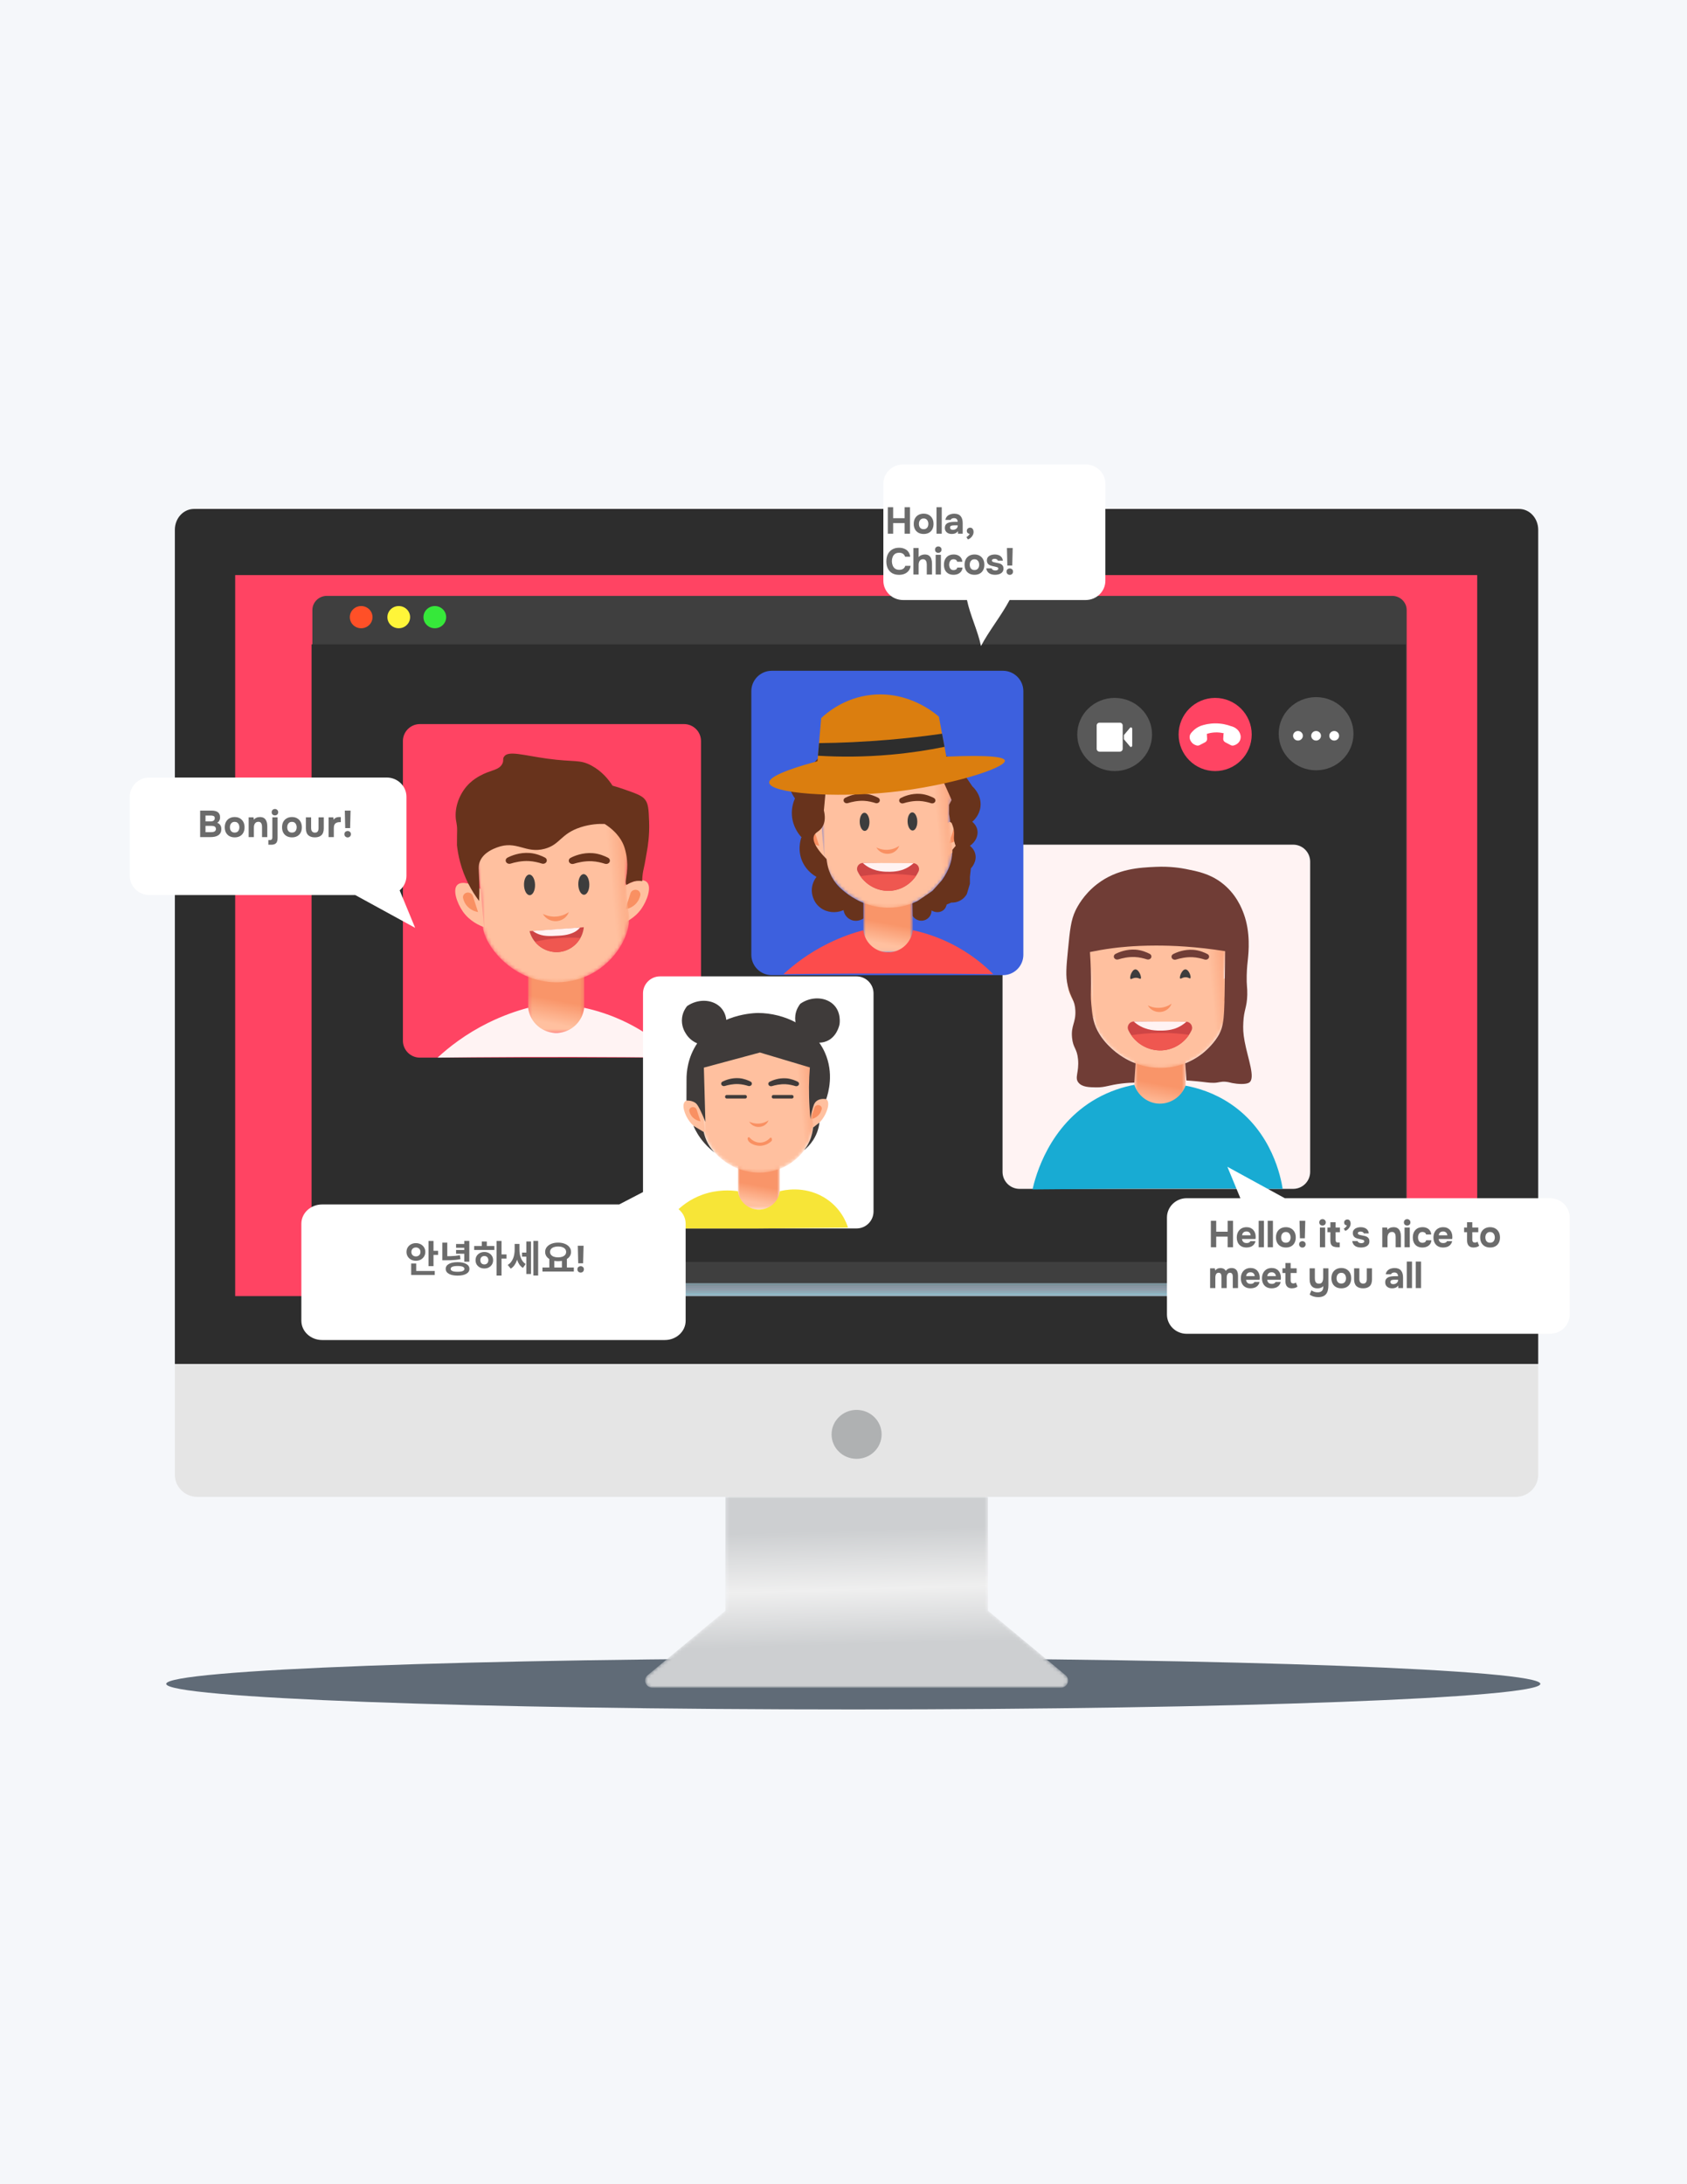 <svg width="496" height="642" viewBox="0 0 496 642" fill="none" xmlns="http://www.w3.org/2000/svg">
<g clip-path="url(#clip0_869_2)">
<rect width="496" height="642" fill="#F5F7FA"/>
<g clip-path="url(#clip1_869_2)">
<path d="M-113 580.004H609V15.004H-113V580.004Z" fill="#F5F7FA"/>
<path d="M250.877 502.521C139.312 502.521 48.873 499.155 48.873 495.002C48.873 490.851 139.312 487.485 250.877 487.485C362.439 487.485 452.88 490.851 452.88 495.002C452.88 499.155 362.439 502.521 250.877 502.521Z" fill="#606B77"/>
<path d="M445.614 440.032H58.044C54.382 440.032 51.412 437.128 51.412 433.546V156.098C51.412 152.515 54.382 149.611 58.044 149.611H445.614C449.277 149.611 452.246 152.515 452.246 156.098V433.546C452.246 437.128 449.277 440.032 445.614 440.032Z" fill="#E5E5E5"/>
<path d="M446.616 149.611H57.042C53.933 149.611 51.412 152.344 51.412 155.717V400.952H452.246V155.717C452.246 152.344 449.727 149.611 446.616 149.611Z" fill="#2D2D2D"/>
<path d="M69.148 381.013H434.317V169.056H69.148V381.013Z" fill="#FF4463"/>
<mask id="mask0_869_2" style="mask-type:luminance" maskUnits="userSpaceOnUse" x="189" y="440" width="126" height="57">
<path d="M313.271 492.434C305.674 486.115 298.076 479.797 290.479 473.479V440.032H213.271V473.479C205.657 479.797 198.043 486.115 190.428 492.433C188.908 493.694 189.82 496.125 191.815 496.125H311.883C313.876 496.125 314.789 493.697 313.271 492.434Z" fill="white"/>
</mask>
<g mask="url(#mask0_869_2)">
<path d="M313.271 492.434C305.674 486.115 298.076 479.797 290.479 473.478V440.032H213.271V473.478C205.657 479.797 198.043 486.115 190.428 492.433C188.908 493.694 189.82 496.125 191.815 496.125H311.883C313.876 496.125 314.789 493.697 313.271 492.434Z" fill="url(#paint0_linear_869_2)"/>
</g>
<path d="M259.204 421.658C259.204 425.633 255.91 428.853 251.848 428.853C247.786 428.853 244.492 425.633 244.492 421.658C244.492 417.685 247.786 414.464 251.848 414.464C255.91 414.464 259.204 417.685 259.204 421.658Z" fill="#AFB1B2"/>
<path d="M409.204 382.44H96.222C94.826 382.44 93.583 381.882 92.781 381.013H93.525C94.267 381.511 95.204 381.807 96.222 381.807H409.204C410.222 381.807 411.159 381.511 411.901 381.013H412.645C411.843 381.882 410.6 382.44 409.204 382.44Z" fill="#2D2D2D"/>
<path d="M412.645 381.013H411.901C412.923 380.33 413.58 379.268 413.58 378.073V378.705C413.58 379.577 413.231 380.378 412.645 381.013ZM93.525 381.013H92.781C92.195 380.378 91.846 379.577 91.846 378.705V371.769V378.073C91.846 379.268 92.503 380.33 93.525 381.013Z" fill="#9ECCDB"/>
<path d="M409.204 381.807H96.223C95.205 381.807 94.268 381.511 93.525 381.013H94.948C95.352 381.118 95.779 381.174 96.223 381.174H409.204C409.647 381.174 410.075 381.118 410.479 381.013H411.901C411.159 381.511 410.222 381.807 409.204 381.807Z" fill="#2E2E2E"/>
<path d="M411.901 381.013H410.479C412.274 380.547 413.58 379.125 413.58 377.44V378.073C413.58 379.268 412.923 380.33 411.901 381.013ZM94.947 381.013H93.525C92.503 380.33 91.846 379.268 91.846 378.073V371.769V371.136V377.44C91.846 379.125 93.153 380.547 94.947 381.013Z" fill="#99C4D2"/>
<path d="M409.204 381.174H96.222C95.779 381.174 95.352 381.118 94.947 381.013H410.479C410.074 381.118 409.647 381.174 409.204 381.174Z" fill="#2F2F2F"/>
<path d="M410.479 381.013H94.947C93.153 380.547 91.846 379.125 91.846 377.44V371.136V370.503V376.807C91.846 378.869 93.805 380.542 96.222 380.542H409.204C411.621 380.542 413.58 378.869 413.58 376.807V377.44C413.58 379.125 412.274 380.547 410.479 381.013Z" fill="#94BDCA"/>
<path d="M409.204 380.542H96.222C93.805 380.542 91.846 378.869 91.846 376.807V370.503V369.87V376.174C91.846 378.236 93.805 379.909 96.222 379.909H409.204C411.621 379.909 413.58 378.236 413.58 376.174V376.807C413.58 378.869 411.621 380.542 409.204 380.542Z" fill="#8EB4C1"/>
<path d="M409.204 379.909H96.222C93.805 379.909 91.846 378.236 91.846 376.174V369.87V369.237V375.541C91.846 377.604 93.805 379.276 96.222 379.276H409.204C411.621 379.276 413.58 377.604 413.58 375.541V376.174C413.58 378.236 411.621 379.909 409.204 379.909Z" fill="#89ACB8"/>
<path d="M409.204 379.276H96.222C93.805 379.276 91.846 377.604 91.846 375.541V369.237V368.605V374.909C91.846 376.971 93.805 378.642 96.222 378.642H409.204C411.621 378.642 413.58 376.971 413.58 374.909V375.541C413.58 377.604 411.621 379.276 409.204 379.276Z" fill="#84A5B0"/>
<path d="M409.204 378.642H96.222C93.805 378.642 91.846 376.971 91.846 374.909V368.605V367.972V374.276C91.846 376.338 93.805 378.009 96.222 378.009H409.204C411.621 378.009 413.58 376.338 413.58 374.276V374.909C413.58 376.971 411.621 378.642 409.204 378.642Z" fill="#7E9DA7"/>
<path d="M409.204 378.009H96.222C93.805 378.009 91.846 376.338 91.846 374.276V367.972V367.339V373.643C91.846 375.705 93.805 377.376 96.222 377.376H409.204C411.621 377.376 413.58 375.705 413.58 373.643V374.276C413.58 376.338 411.621 378.009 409.204 378.009Z" fill="#79959E"/>
<path d="M409.204 377.376H96.222C93.805 377.376 91.846 375.705 91.846 373.643V367.339V366.705V373.01C91.846 375.072 93.805 376.743 96.222 376.743H409.204C411.621 376.743 413.58 375.072 413.58 373.01V373.643C413.58 375.705 411.621 377.376 409.204 377.376Z" fill="#748E96"/>
<path d="M409.204 376.743H96.222C93.805 376.743 91.846 375.072 91.846 373.01V366.705V366.072H413.58V373.01C413.58 375.072 411.621 376.743 409.204 376.743Z" fill="#6E858D"/>
<path d="M409.321 377.18H96.106C93.753 377.18 91.846 375.314 91.846 373.013V179.335C91.846 177.034 93.753 175.168 96.106 175.168H409.321C411.673 175.168 413.58 177.034 413.58 179.335V373.013C413.58 375.314 411.673 377.18 409.321 377.18Z" fill="#3F3F3F"/>
<path d="M131.181 181.424C131.181 183.226 129.686 184.688 127.842 184.688C125.998 184.688 124.504 183.226 124.504 181.424C124.504 179.62 125.998 178.158 127.842 178.158C129.686 178.158 131.181 179.62 131.181 181.424Z" fill="#36E83A"/>
<path d="M120.575 181.424C120.575 183.226 119.081 184.688 117.237 184.688C115.393 184.688 113.898 183.226 113.898 181.424C113.898 179.62 115.393 178.158 117.237 178.158C119.081 178.158 120.575 179.62 120.575 181.424Z" fill="#FFF539"/>
<path d="M109.525 181.424C109.525 183.226 108.031 184.688 106.187 184.688C104.344 184.688 102.85 183.226 102.85 181.424C102.85 179.62 104.344 178.158 106.187 178.158C108.031 178.158 109.525 179.62 109.525 181.424Z" fill="#FF5027"/>
<path d="M413.336 370.979H91.602V189.412H413.336V370.979Z" fill="#2D2D2D"/>
<path d="M385.204 344.488C385.204 347.249 382.966 349.488 380.204 349.488H299.758C296.996 349.488 294.758 347.249 294.758 344.488V253.302C294.758 250.541 296.996 248.302 299.758 248.302H380.204C382.966 248.302 385.204 250.541 385.204 253.302V344.488Z" fill="#FFF3F3"/>
<mask id="mask1_869_2" style="mask-type:luminance" maskUnits="userSpaceOnUse" x="333" y="309" width="16" height="19">
<path d="M348.574 327.546H333.51V309.744H348.574V327.546Z" fill="white"/>
</mask>
<g mask="url(#mask1_869_2)">
<path d="M348.574 327.546H333.51V309.744H348.574V327.546Z" fill="url(#paint1_linear_869_2)"/>
</g>
<path d="M359.151 288.141C361.573 286.657 364.104 285.983 365.284 286.876C366.917 288.113 365.485 292.009 363.921 294.214C362.133 296.735 359.574 297.891 358.262 298.375C358.558 294.964 358.855 291.553 359.151 288.141Z" fill="#FFC09F"/>
<path d="M361.058 289.913C361.331 289.215 362.182 288.88 362.876 289.153C363.524 289.41 363.864 290.13 363.602 290.78C363.498 291.188 363.159 292.287 362.057 293.201C361.11 293.989 360.094 294.228 359.639 294.307C360.112 292.842 360.585 291.377 361.058 289.913Z" fill="#F99062"/>
<mask id="mask2_869_2" style="mask-type:luminance" maskUnits="userSpaceOnUse" x="318" y="268" width="44" height="46">
<path d="M318.367 275.063C320.119 282.787 320.751 289.177 320.984 293.823C321.182 297.754 321.06 298.943 321.805 301.043C323.867 306.86 331.861 314.726 342.752 313.883C353.546 313.047 359.777 304.233 360.571 298.282C360.922 295.655 360.274 294.879 360.015 290.266C359.643 283.629 360.792 278.185 361.85 274.565C359.283 272.905 352.235 268.804 342.031 268.424C329.36 267.95 320.605 273.541 318.367 275.063Z" fill="white"/>
</mask>
<g mask="url(#mask2_869_2)">
<path d="M318.367 275.063C320.119 282.787 320.751 289.177 320.984 293.823C321.182 297.754 321.06 298.943 321.805 301.043C323.867 306.86 331.861 314.726 342.752 313.883C353.546 313.047 359.777 304.233 360.571 298.282C360.922 295.655 360.274 294.879 360.015 290.266C359.643 283.629 360.792 278.185 361.85 274.565C359.283 272.905 352.235 268.804 342.031 268.424C329.36 267.95 320.605 273.541 318.367 275.063Z" fill="url(#paint2_linear_869_2)"/>
</g>
<path d="M320.766 288.883C318.343 287.4 315.811 286.725 314.633 287.617C313 288.856 314.431 292.75 315.995 294.955C317.784 297.477 320.341 298.632 321.655 299.118C321.358 295.705 321.062 292.294 320.766 288.883Z" fill="#FFC09F"/>
<path d="M318.625 290.654C318.352 289.957 317.503 289.622 316.808 289.896C316.159 290.151 315.819 290.873 316.081 291.522C316.185 291.931 316.524 293.03 317.626 293.944C318.575 294.731 319.591 294.97 320.046 295.05C319.572 293.585 319.099 292.119 318.625 290.654Z" fill="#F99062"/>
<path d="M337.482 295.547C338.207 296.876 339.742 297.648 341.303 297.477C342.759 297.319 343.995 296.367 344.454 295.05C344.001 295.372 342.769 296.156 340.968 296.263C339.261 296.365 337.988 295.804 337.482 295.547Z" fill="#F99062"/>
<path d="M338.526 281.258C338.477 281.836 337.818 282.213 337.202 282.017C336.298 281.73 335.002 281.4 333.684 281.338C331.743 281.249 329.93 281.677 328.796 282.031C328.169 282.226 327.508 281.829 327.478 281.243V281.219C327.46 280.897 327.645 280.593 327.957 280.428C328.93 279.918 331.212 278.965 333.912 279.168C335.695 279.304 337.274 279.997 338.054 280.414C338.373 280.585 338.556 280.9 338.527 281.229L338.526 281.258Z" fill="#703D36"/>
<path d="M355.486 281.309C355.437 281.887 354.779 282.264 354.162 282.068C353.26 281.781 351.963 281.449 350.645 281.388C348.705 281.298 346.89 281.727 345.757 282.08C345.13 282.277 344.47 281.88 344.44 281.292L344.438 281.268C344.423 280.948 344.606 280.643 344.919 280.479C345.891 279.967 348.174 279.014 350.873 279.219C352.658 279.353 354.236 280.046 355.016 280.465C355.335 280.636 355.517 280.951 355.489 281.278L355.486 281.309Z" fill="#703D36"/>
<path d="M332.4 287.776C332.631 287.959 333.093 287.403 334.072 287.441C334.861 287.471 335.188 287.858 335.367 287.708C335.757 287.382 334.892 284.955 333.819 284.973C332.749 284.992 331.98 287.442 332.4 287.776Z" fill="#3D3D3D"/>
<path d="M346.994 287.66C347.212 287.841 347.727 287.219 348.714 287.281C349.469 287.329 349.784 287.732 349.961 287.591C350.334 287.297 349.593 285.007 348.551 284.973C347.47 284.939 346.62 287.349 346.994 287.66Z" fill="#3D3D3D"/>
<path d="M331.746 302.822C331.18 301.62 332.099 300.252 333.453 300.281C335.55 300.324 337.669 300.354 339.814 300.368C342.803 300.389 345.747 300.381 348.642 300.346C349.997 300.329 350.896 301.702 350.325 302.902C348.728 306.255 345.392 308.569 341.632 308.775C337.44 309.006 333.511 306.57 331.746 302.822Z" fill="#CE4545"/>
<path d="M332.613 304.318C335.035 303.945 337.871 303.665 341.043 303.64C344.258 303.614 347.134 303.856 349.586 304.199C348.991 305.079 347.55 306.938 344.959 308.011C343.673 308.545 342.495 308.723 341.632 308.775C340.694 308.815 338.597 308.78 336.345 307.61C334.297 306.548 333.135 305.077 332.613 304.318Z" fill="#EF5750"/>
<path d="M334.367 301.117C337.137 303.043 340.24 302.987 341.738 302.96C343.969 302.919 345.345 302.416 345.739 302.264C346.565 301.942 347.225 301.541 347.336 301.473C347.958 301.091 348.451 300.693 348.822 300.353C343.66 300.329 338.496 300.306 333.332 300.282C333.554 300.488 333.904 300.795 334.367 301.117Z" fill="#FFF3F3"/>
<path d="M320.465 279.867C322.192 279.507 324.493 279.08 327.223 278.723C328.68 278.534 333.271 277.969 339.828 277.96C344.693 277.955 351.65 278.251 360.195 279.614C360.171 281.665 360.129 285.253 360.102 287.742C359.976 298.941 359.973 301.586 358.064 304.682C356.347 307.469 353.822 309.46 353.458 309.744C351.592 311.195 349.793 312.065 348.48 312.586L348.822 317.622C349.547 317.664 350.669 317.74 352.044 317.876C354.704 318.137 355.289 318.325 356.86 318.314C358.301 318.304 358.853 317.866 360.361 318.003C361.219 318.081 361.563 318.233 362.309 318.385C363.81 318.687 366.291 318.851 367.248 318.257C369.226 317.031 366.89 311.23 365.948 306.181C365.475 303.639 365.467 302.334 365.557 300.477C365.736 296.779 366.618 296.231 366.712 292.428C366.767 290.185 366.473 289.822 366.548 286.729C366.601 284.486 366.797 282.942 366.883 282.117C367.109 279.922 367.706 274.149 365.691 268.648C365.106 267.049 363.446 262.688 359.06 259.413C355.605 256.832 352.076 256.134 348.665 255.46C347.306 255.192 344.088 254.638 339.828 254.825C335.129 255.031 328.475 255.322 322.545 259.91C318.565 262.988 316.724 266.599 316.22 267.649C314.855 270.499 314.574 273.374 314.011 279.124C313.504 284.285 313.251 286.866 313.922 289.742C314.809 293.547 316.029 293.871 316.171 297.109C316.33 300.745 314.841 301.412 315.2 305.066C315.508 308.21 316.647 308.099 316.956 311.393C317.319 315.252 315.865 316.769 317.086 318.257C318.188 319.599 320.306 319.628 322.341 319.656C324.975 319.691 325.986 318.966 329.822 318.512C331.405 318.322 332.703 318.272 333.51 318.257C333.636 316.373 333.76 314.49 333.884 312.607C333.109 312.309 332.133 311.884 331.056 311.284C330.18 310.797 328.621 309.85 326.969 308.349C326.11 307.569 324.088 305.702 322.669 302.967C321.323 300.375 321.131 298.098 320.855 295.249C320.639 293.008 320.76 292.048 320.767 288.883C320.77 286.757 320.722 283.668 320.465 279.867Z" fill="#703D36"/>
<path d="M377.123 349.488C359.362 349.382 341.602 349.382 323.843 349.488C317.085 349.529 310.327 349.584 303.57 349.654C304.444 345.828 308.331 330.896 322.339 322.96C326.325 320.701 330.231 319.52 333.509 318.893C334.492 321.919 337.169 324.091 340.272 324.398C343.82 324.748 347.286 322.598 348.573 319.147C352.031 319.791 356.903 321.198 361.788 324.485C374.11 332.775 376.628 346.37 377.123 349.488Z" fill="#18ABD3"/>
<g filter="url(#filter0_d_869_2)">
<path d="M453.714 347.236H375.751C370.124 344.157 364.497 341.076 358.869 337.996C360.142 341.076 361.415 344.157 362.687 347.236H346.897C343.696 347.236 341.1 349.776 341.1 352.909V381.42C341.1 384.553 343.696 387.093 346.897 387.093H453.714C456.916 387.093 459.512 384.553 459.512 381.42V352.909C459.512 349.776 456.916 347.236 453.714 347.236Z" fill="white"/>
</g>
<path d="M206.108 305.912C206.108 308.674 203.87 310.912 201.108 310.912H123.459C120.698 310.912 118.459 308.674 118.459 305.912V217.857C118.459 215.095 120.698 212.857 123.459 212.857H201.108C203.87 212.857 206.108 215.095 206.108 217.857V305.912Z" fill="#FF4463"/>
<mask id="mask3_869_2" style="mask-type:luminance" maskUnits="userSpaceOnUse" x="155" y="284" width="17" height="20">
<path d="M171.75 303.655H155.277V284.187H171.75V303.655Z" fill="white"/>
</mask>
<g mask="url(#mask3_869_2)">
<path d="M171.75 303.655H155.277V284.187H171.75V303.655Z" fill="url(#paint3_linear_869_2)"/>
</g>
<path d="M183.321 260.56C185.969 258.937 188.737 258.199 190.027 259.177C191.813 260.53 190.248 264.789 188.537 267.201C186.581 269.958 183.783 271.223 182.348 271.752C182.671 268.022 182.996 264.291 183.321 260.56Z" fill="#FFC09F"/>
<path d="M185.406 262.498C185.705 261.735 186.635 261.368 187.394 261.667C188.105 261.947 188.474 262.735 188.19 263.445C188.076 263.893 187.703 265.095 186.499 266.095C185.462 266.955 184.35 267.217 183.854 267.304C184.37 265.701 184.889 264.099 185.406 262.498Z" fill="#F99062"/>
<mask id="mask4_869_2" style="mask-type:luminance" maskUnits="userSpaceOnUse" x="138" y="238" width="49" height="51">
<path d="M138.717 246.257C140.632 254.703 141.325 261.694 141.579 266.773C141.794 271.073 141.663 272.372 142.477 274.671C144.731 281.032 153.476 289.636 165.386 288.714C177.191 287.798 184.005 278.159 184.874 271.651C185.258 268.778 184.549 267.929 184.265 262.883C183.858 255.624 185.115 249.671 186.272 245.711C183.465 243.896 175.757 239.412 164.598 238.995C150.74 238.478 141.166 244.591 138.717 246.257Z" fill="white"/>
</mask>
<g mask="url(#mask4_869_2)">
<path d="M138.717 246.257C140.632 254.703 141.325 261.694 141.579 266.773C141.794 271.073 141.663 272.372 142.477 274.671C144.731 281.032 153.476 289.636 165.386 288.714C177.191 287.798 184.005 278.159 184.874 271.651C185.258 268.778 184.549 267.929 184.265 262.883C183.858 255.624 185.115 249.671 186.272 245.711C183.465 243.896 175.757 239.412 164.598 238.995C150.74 238.478 141.166 244.591 138.717 246.257Z" fill="url(#paint4_linear_869_2)"/>
</g>
<path d="M141.339 261.372C138.69 259.749 135.922 259.012 134.632 259.988C132.846 261.342 134.413 265.601 136.122 268.013C138.079 270.771 140.876 272.035 142.313 272.564C141.988 268.834 141.663 265.102 141.339 261.372Z" fill="#FFC09F"/>
<path d="M138.999 263.308C138.7 262.546 137.77 262.18 137.01 262.479C136.3 262.759 135.93 263.547 136.216 264.258C136.329 264.705 136.701 265.906 137.906 266.906C138.942 267.766 140.054 268.028 140.551 268.115C140.034 266.513 139.516 264.912 138.999 263.308Z" fill="#F99062"/>
<path d="M159.621 268.66C160.415 270.114 162.093 270.957 163.801 270.771C165.393 270.597 166.744 269.556 167.247 268.115C166.75 268.468 165.404 269.326 163.435 269.443C161.568 269.554 160.176 268.94 159.621 268.66Z" fill="#F99062"/>
<path d="M160.762 253.032C160.709 253.665 159.988 254.076 159.314 253.863C158.328 253.548 156.91 253.186 155.467 253.12C153.346 253.021 151.36 253.49 150.121 253.877C149.437 254.09 148.713 253.657 148.68 253.015L148.679 252.989C148.661 252.637 148.862 252.304 149.204 252.124C150.269 251.566 152.764 250.522 155.717 250.746C157.668 250.894 159.395 251.652 160.247 252.109C160.596 252.295 160.795 252.64 160.765 253L160.762 253.032Z" fill="#68331C"/>
<path d="M179.311 253.087C179.258 253.72 178.537 254.131 177.863 253.918C176.875 253.603 175.458 253.241 174.016 253.175C171.895 253.076 169.909 253.545 168.67 253.932C167.984 254.145 167.262 253.712 167.229 253.069L167.228 253.044C167.21 252.692 167.411 252.359 167.753 252.179C168.816 251.621 171.313 250.577 174.266 250.801C176.217 250.949 177.942 251.707 178.795 252.164C179.145 252.35 179.344 252.695 179.314 253.055L179.311 253.087Z" fill="#68331C"/>
<path d="M154.064 260.161C154.103 261.834 154.861 263.173 155.756 263.152C156.653 263.13 157.348 261.759 157.31 260.086C157.271 258.413 156.513 257.075 155.618 257.095C154.721 257.116 154.026 258.489 154.064 260.161Z" fill="#3D3D3D"/>
<path d="M170.025 260.034C170.064 261.705 170.822 263.044 171.717 263.024C172.614 263.003 173.309 261.63 173.271 259.958C173.232 258.286 172.474 256.946 171.579 256.968C170.682 256.989 169.987 258.362 170.025 260.034Z" fill="#3D3D3D"/>
<path d="M155.688 273.723C157.991 273.607 160.331 273.466 162.708 273.3C165.752 273.087 168.733 272.84 171.649 272.565C171.281 276.329 168.338 279.336 164.674 279.821C160.671 280.35 156.726 277.748 155.688 273.723Z" fill="#CE4545"/>
<path d="M157.275 276.851C159.163 276.411 161.381 276.017 163.88 275.805C166.414 275.59 168.697 275.607 170.654 275.728C170.241 276.459 169.222 278.012 167.246 279.015C166.266 279.514 165.349 279.726 164.672 279.82C163.934 279.908 162.279 280.007 160.426 279.222C158.745 278.507 157.735 277.418 157.275 276.851Z" fill="#EF5750"/>
<path d="M157.576 274.265C159.556 275.31 161.491 275.226 164.312 275.066C165.736 274.985 166.64 274.832 167.535 274.552C168.564 274.231 169.15 273.88 169.528 273.608C170 273.271 170.341 272.925 170.568 272.665C165.922 273.001 161.276 273.337 156.629 273.673C156.837 273.826 157.159 274.045 157.576 274.265Z" fill="#FFF3F3"/>
<path d="M140.872 264.854C139.809 263.452 138.698 261.757 137.687 259.756C135.501 255.42 134.675 251.38 134.353 248.457C134.353 246.169 134.393 244.683 134.399 244.17C134.423 242.102 134.042 241.713 133.973 240.098C133.818 236.491 135.477 232.666 138.119 230.184C139.297 229.076 140.498 228.398 141.061 228.085C144.328 226.266 146.59 226.494 147.626 224.63C148.211 223.576 147.702 223.239 148.163 222.48C149.351 220.525 153.871 222.051 160.899 223.017C168.968 224.127 170.416 223.172 173.886 225.047C177.005 226.73 178.952 229.184 180.091 230.959C180.949 231.199 182.197 231.571 183.678 232.095C186.927 233.242 188.552 233.815 189.479 234.841C190.648 236.139 190.718 237.955 190.853 241.59C191.002 245.548 190.456 248.918 190.196 250.309C189.893 251.921 189.678 253.549 189.3 255.146C189.22 255.48 188.989 256.427 188.881 257.713C188.833 258.266 188.823 258.723 188.82 259.027C187.472 258.831 186.625 259.036 186.238 259.161C185.648 259.352 185.202 259.567 185.202 259.567C184.516 259.899 184.347 260.115 184.186 260.062C183.711 259.908 184.182 257.664 184.305 256.647C184.734 253.121 183.96 250.137 183.522 248.89C183.075 247.608 181.792 244.762 177.768 242.204C176.103 242.155 173.572 242.258 170.739 243.176C164.773 245.108 164.746 248.286 160.14 249.518C154.466 251.034 151.949 246.899 146.065 249.144C145.056 249.528 142.241 250.602 141.144 253.124C140.555 254.479 140.774 255.533 140.885 258.697C140.978 261.321 140.929 263.458 140.872 264.854Z" fill="#68331C"/>
<path d="M198.599 310.912C178.803 310.664 159.008 310.627 139.216 310.799C135.692 310.831 132.167 310.869 128.643 310.912C132.033 307.784 136.934 303.942 143.494 300.696C147.817 298.556 151.859 297.17 155.279 296.254C155.759 300.646 159.673 303.881 163.966 303.655C167.947 303.446 171.32 300.313 171.752 296.254C175.23 297.006 179.656 298.319 184.439 300.696C190.98 303.949 195.628 307.924 198.599 310.912Z" fill="#FFF3F3"/>
<g filter="url(#filter1_d_869_2)">
<path d="M127.058 268.756C125.541 265.081 124.022 261.407 122.503 257.732C123.728 256.692 124.504 255.158 124.504 253.446V230.239C124.504 227.106 121.908 224.566 118.706 224.566H48.95C45.747 224.566 43.15 227.106 43.15 230.239V253.446C43.15 256.579 45.747 259.119 48.95 259.119H109.453C115.322 262.331 121.19 265.544 127.058 268.756Z" fill="white"/>
</g>
<path d="M300.88 280.663C300.88 283.976 298.193 286.663 294.88 286.663H226.902C223.589 286.663 220.902 283.976 220.902 280.663V203.189C220.902 199.875 223.589 197.189 226.902 197.189H294.88C298.193 197.189 300.88 199.875 300.88 203.189V280.663Z" fill="#3D60DE"/>
<mask id="mask5_869_2" style="mask-type:luminance" maskUnits="userSpaceOnUse" x="253" y="262" width="16" height="18">
<path d="M268.358 279.966H253.836V262.804H268.358V279.966Z" fill="white"/>
</mask>
<g mask="url(#mask5_869_2)">
<path d="M268.358 279.966H253.836V262.804H268.358V279.966Z" fill="url(#paint5_linear_869_2)"/>
</g>
<path d="M278.557 241.977C280.892 240.546 283.332 239.895 284.469 240.756C286.043 241.95 284.664 245.704 283.155 247.832C281.43 250.261 278.964 251.376 277.699 251.843C277.985 248.553 278.271 245.265 278.557 241.977Z" fill="#FFC09F"/>
<path d="M280.396 243.685C280.661 243.012 281.479 242.689 282.149 242.951C282.775 243.199 283.102 243.894 282.85 244.519C282.75 244.915 282.422 245.974 281.361 246.856C280.447 247.614 279.466 247.844 279.027 247.921C279.484 246.508 279.94 245.096 280.396 243.685Z" fill="#F99062"/>
<mask id="mask6_869_2" style="mask-type:luminance" maskUnits="userSpaceOnUse" x="239" y="222" width="43" height="45">
<path d="M239.238 229.367C240.925 236.814 241.536 242.975 241.761 247.453C241.95 251.243 241.835 252.39 242.552 254.415C244.539 260.023 252.247 267.608 262.747 266.794C273.154 265.988 279.161 257.49 279.927 251.753C280.265 249.22 279.64 248.471 279.39 244.025C279.031 237.625 280.138 232.376 281.159 228.887C278.685 227.287 271.89 223.333 262.052 222.966C249.836 222.51 241.396 227.898 239.238 229.367Z" fill="white"/>
</mask>
<g mask="url(#mask6_869_2)">
<path d="M239.238 229.367C240.925 236.814 241.536 242.975 241.761 247.453C241.95 251.243 241.835 252.39 242.552 254.415C244.539 260.023 252.247 267.608 262.747 266.794C273.154 265.988 279.161 257.49 279.927 251.753C280.265 249.22 279.64 248.471 279.39 244.025C279.031 237.625 280.138 232.376 281.159 228.887C278.685 227.287 271.89 223.333 262.052 222.966C249.836 222.51 241.396 227.898 239.238 229.367Z" fill="url(#paint6_linear_869_2)"/>
</g>
<path d="M241.55 242.691C239.215 241.261 236.775 240.611 235.639 241.472C234.063 242.665 235.444 246.42 236.953 248.546C238.675 250.977 241.142 252.092 242.408 252.558C242.122 249.27 241.836 245.981 241.55 242.691Z" fill="#FFC09F"/>
<path d="M239.488 244.399C239.225 243.727 238.405 243.403 237.736 243.668C237.109 243.915 236.783 244.61 237.034 245.235C237.134 245.629 237.462 246.689 238.525 247.57C239.439 248.329 240.418 248.559 240.857 248.637C240.4 247.224 239.944 245.812 239.488 244.399Z" fill="#F99062"/>
<path d="M257.668 249.117C258.367 250.398 259.847 251.142 261.352 250.977C262.755 250.823 263.946 249.907 264.39 248.637C263.952 248.947 262.765 249.703 261.028 249.806C259.382 249.905 258.156 249.364 257.668 249.117Z" fill="#F99062"/>
<path d="M258.673 235.341C258.625 235.897 257.991 236.262 257.396 236.073C256.525 235.796 255.276 235.476 254.004 235.417C252.134 235.331 250.384 235.743 249.293 236.085C248.687 236.273 248.051 235.89 248.022 235.325L248.02 235.301C248.006 234.992 248.182 234.698 248.484 234.54C249.421 234.048 251.622 233.129 254.224 233.325C255.945 233.455 257.467 234.123 258.218 234.526C258.525 234.691 258.702 234.995 258.674 235.311L258.673 235.341Z" fill="#68331C"/>
<path d="M275.024 235.389C274.977 235.947 274.343 236.31 273.748 236.121C272.877 235.844 271.628 235.524 270.357 235.465C268.486 235.379 266.736 235.793 265.644 236.133C265.039 236.321 264.402 235.94 264.373 235.373L264.372 235.351C264.357 235.04 264.534 234.748 264.835 234.588C265.773 234.096 267.973 233.177 270.575 233.373C272.297 233.503 273.819 234.173 274.569 234.574C274.877 234.739 275.053 235.043 275.027 235.361L275.024 235.389Z" fill="#68331C"/>
<path d="M252.767 241.625C252.802 243.098 253.47 244.279 254.26 244.261C255.05 244.242 255.662 243.032 255.629 241.559C255.594 240.084 254.926 238.903 254.136 238.922C253.346 238.94 252.734 240.15 252.767 241.625Z" fill="#3D3D3D"/>
<path d="M266.839 241.512C266.874 242.987 267.541 244.166 268.331 244.148C269.121 244.129 269.735 242.92 269.7 241.446C269.667 239.971 268.998 238.792 268.208 238.81C267.418 238.828 266.805 240.037 266.839 241.512Z" fill="#3D3D3D"/>
<path d="M252.137 256.13C251.591 254.97 252.476 253.652 253.781 253.679C255.803 253.722 257.848 253.75 259.915 253.764C262.796 253.785 265.634 253.777 268.426 253.743C269.732 253.726 270.598 255.049 270.048 256.208C268.507 259.441 265.291 261.671 261.667 261.87C257.625 262.092 253.838 259.745 252.137 256.13Z" fill="#CE4545"/>
<path d="M252.973 257.572C255.308 257.213 258.043 256.942 261.099 256.918C264.2 256.893 266.972 257.127 269.336 257.458C268.763 258.305 267.372 260.099 264.876 261.133C263.637 261.647 262.5 261.818 261.668 261.87C260.763 261.909 258.743 261.873 256.57 260.746C254.596 259.722 253.475 258.304 252.973 257.572Z" fill="#EF5750"/>
<path d="M254.663 254.486C257.332 256.343 260.325 256.288 261.769 256.263C263.919 256.223 265.245 255.74 265.626 255.592C266.422 255.281 267.059 254.894 267.165 254.829C267.765 254.462 268.24 254.078 268.599 253.749C263.62 253.726 258.643 253.703 253.664 253.681C253.878 253.881 254.216 254.175 254.663 254.486Z" fill="#FFF3F3"/>
<path d="M242.23 238.238C242.417 236.228 242.603 234.219 242.791 232.209C246.753 232.118 249.744 231.359 251.725 230.691C254.532 229.745 257.631 228.199 258.846 227.595C260.89 226.579 261.798 226.018 263.693 225.273C265.698 224.483 267.425 224.032 268.601 223.77C268.703 224.175 269.369 226.627 271.902 227.982C274.172 229.195 276.367 228.685 276.847 228.562L279.786 235.178L279.028 236.592V239.301L279.325 241.085L279.322 241.591L279.786 241.926C280.47 243.471 280.563 244.612 280.506 245.391C280.482 245.74 280.395 246.45 280.582 247.38C280.691 247.921 280.856 248.35 280.982 248.637L280.01 249.819C280.029 251.669 279.683 253.117 279.382 254.059C279.013 255.206 278.551 256.092 278.287 256.595C277.809 257.5 277.324 258.236 276.921 258.79L274.159 261.885L269.701 264.917L268.27 265.544L268.36 269.293C269.074 270.389 270.44 270.901 271.704 270.552C273.009 270.19 273.912 268.992 273.88 267.649C274.982 268.31 276.313 268.307 277.243 267.649C278.072 267.061 278.28 266.164 278.33 265.907C278.792 265.714 279.253 265.52 279.715 265.327C280.161 265.345 281.19 265.331 282.287 264.746C283.472 264.115 284.054 263.185 284.265 262.804L285.166 259.812V257.783C285.262 256.944 285.357 256.105 285.452 255.266C285.586 255.127 287.315 253.312 286.737 251C286.412 249.696 285.524 248.918 285.166 248.637C286.833 247.497 287.693 245.662 287.351 243.964C287.094 242.689 286.238 241.885 285.861 241.573C286.297 241.2 287.985 239.667 288.271 237.125C288.655 233.704 286.168 231.417 285.897 231.174C285.075 229.971 284.252 228.766 283.431 227.561C283.207 226.795 282.784 225.754 281.945 224.74C279.756 222.093 276.485 221.753 275.714 221.692C278.011 218.207 276.777 213.789 273.731 212.163C271.324 210.878 267.98 211.447 265.772 213.718C265.287 211.632 263.401 210.145 261.27 210.132C259.264 210.119 257.447 211.413 256.819 213.324C253.992 211.563 250.513 211.42 247.868 212.985C245.3 214.505 244.496 217.052 244.307 217.727C243.942 218.35 243.435 219.169 242.778 220.096C242.476 220.522 241.377 222.052 239.662 223.869C238.779 224.805 237.647 225.907 236.249 227.062C235.493 226.775 233.852 226.28 232.834 227.014C231.421 228.034 231.361 231.312 233.724 234.715C233.308 235.652 232.675 237.429 232.834 239.689C233.071 243.095 234.947 245.361 235.623 246.105C235.379 246.817 234.319 250.174 236.098 253.681C237.309 256.069 239.215 257.305 240.054 257.783C239.692 258.252 238.629 259.752 238.675 261.885C238.681 262.218 238.791 265.061 241.241 266.875C243.152 268.289 245.757 268.539 248.021 267.551C248.204 268.865 249.094 269.98 250.34 270.454C252.156 271.148 253.722 270.098 253.837 270.018C253.837 268.487 253.837 266.955 253.837 265.423C252.606 264.916 250.897 264.085 249.086 262.741C248.253 262.122 246.987 261.181 245.856 259.769C243.882 257.307 243.227 254.545 243.022 252.558C239.152 248.597 238.885 246.642 239.365 245.589C239.816 244.603 240.887 244.485 241.739 243.17C242.789 241.55 242.555 239.581 242.23 238.238Z" fill="#68331C"/>
<path d="M292.025 286.363C274.576 286.146 257.126 286.112 239.677 286.264C236.571 286.291 233.465 286.325 230.357 286.363C233.347 283.605 237.667 280.219 243.449 277.357C247.261 275.471 250.823 274.25 253.837 273.442C254.261 277.313 257.711 280.165 261.496 279.966C265.005 279.782 267.978 277.019 268.359 273.442C271.426 274.105 275.328 275.261 279.543 277.357C285.31 280.224 289.407 283.729 292.025 286.363Z" fill="#FC4C4C"/>
<path d="M226.161 230.109C226.494 233.25 245.36 234.611 261.916 232.866C278.861 231.081 295.802 225.787 295.444 223.579C295.292 222.64 291.944 221.85 278.234 222.418C277.505 218.507 276.776 214.594 276.045 210.683C274.806 209.595 267.114 203.074 256.13 204.277C248.218 205.144 243.119 209.522 241.441 211.098C241.077 215.322 240.713 219.543 240.35 223.767C228.643 226.952 226.031 228.891 226.161 230.109Z" fill="#DB7E0F"/>
<path d="M240.488 222.156C246.784 222.534 254.05 222.558 262.063 221.834C267.771 221.318 273.004 220.5 277.7 219.545C277.459 218.259 277.219 216.972 276.98 215.685C271.986 216.398 266.717 217.011 261.191 217.48C254.007 218.089 247.194 218.384 240.807 218.455C240.701 219.69 240.595 220.923 240.488 222.156Z" fill="#2D2D2D"/>
<g filter="url(#filter2_d_869_2)">
<path d="M310.194 139.534H256.516C253.315 139.534 250.719 142.073 250.719 145.206V173.717C250.719 176.85 253.315 179.39 256.516 179.39H275.304C276.244 183.895 278.485 188.403 279.425 192.909C281.795 188.403 285.464 183.895 287.834 179.39H310.194C313.397 179.39 315.993 176.85 315.993 173.717V145.206C315.993 142.073 313.397 139.534 310.194 139.534Z" fill="white"/>
</g>
<path d="M256.829 356.125C256.829 358.887 254.591 361.125 251.829 361.125H194.051C191.289 361.125 189.051 358.887 189.051 356.125V292.024C189.051 289.263 191.289 287.024 194.051 287.024H251.829C254.591 287.024 256.829 289.263 256.829 292.024V356.125Z" fill="white"/>
<mask id="mask7_869_2" style="mask-type:luminance" maskUnits="userSpaceOnUse" x="216" y="341" width="14" height="15">
<path d="M229.27 355.578H216.963V341.366H229.27V355.578Z" fill="white"/>
</mask>
<g mask="url(#mask7_869_2)">
<path d="M229.27 355.578H216.963V341.366H229.27V355.578Z" fill="url(#paint7_linear_869_2)"/>
</g>
<path d="M200.538 299.153C200.762 297.47 201.577 296.297 202.008 295.759C205.144 293.591 209.18 293.738 211.557 295.841C214.15 298.134 213.55 301.67 213.516 301.846C213.469 302.098 212.662 306.035 209.056 307.005C206.344 307.736 203.241 306.469 201.64 303.834C201.292 303.303 200.223 301.524 200.538 299.153Z" fill="#3F3B3A"/>
<path d="M233.846 298.451C234.07 296.768 234.886 295.595 235.316 295.057C238.453 292.889 242.489 293.036 244.866 295.138C247.458 297.43 246.857 300.968 246.825 301.144C246.777 301.396 245.97 305.333 242.365 306.303C239.653 307.034 236.55 305.767 234.948 303.132C234.6 302.601 233.532 300.821 233.846 298.451Z" fill="#3F3B3A"/>
<path d="M237.912 324.117C239.892 322.931 241.959 322.393 242.923 323.107C244.257 324.094 243.087 327.204 241.809 328.966C240.348 330.978 238.258 331.901 237.186 332.288C237.427 329.565 237.669 326.84 237.912 324.117Z" fill="#FFC09F"/>
<path d="M239.472 325.53C239.694 324.974 240.388 324.705 240.956 324.924C241.486 325.129 241.763 325.704 241.549 326.222C241.464 326.55 241.187 327.427 240.287 328.158C239.513 328.785 238.682 328.975 238.311 329.04C238.698 327.869 239.085 326.7 239.472 325.53Z" fill="#F99062"/>
<mask id="mask8_869_2" style="mask-type:luminance" maskUnits="userSpaceOnUse" x="204" y="308" width="37" height="37">
<path d="M204.59 313.674C206.021 319.841 206.538 324.944 206.728 328.652C206.889 331.791 206.79 332.741 207.4 334.418C209.084 339.062 215.616 345.344 224.513 344.67C233.333 344.003 238.423 336.965 239.073 332.213C239.36 330.115 238.83 329.495 238.618 325.813C238.313 320.513 239.253 316.167 240.118 313.277C238.02 311.951 232.261 308.678 223.925 308.373C213.572 307.996 206.419 312.458 204.59 313.674Z" fill="white"/>
</mask>
<g mask="url(#mask8_869_2)">
<path d="M204.59 313.674C206.021 319.841 206.538 324.944 206.728 328.652C206.889 331.791 206.79 332.741 207.4 334.418C209.084 339.062 215.616 345.344 224.513 344.67C233.333 344.003 238.423 336.965 239.073 332.213C239.36 330.115 238.83 329.495 238.618 325.813C238.313 320.513 239.253 316.167 240.118 313.277C238.02 311.951 232.261 308.678 223.925 308.373C213.572 307.996 206.419 312.458 204.59 313.674Z" fill="url(#paint8_linear_869_2)"/>
</g>
<path d="M206.55 324.708C204.571 323.525 202.503 322.985 201.54 323.698C200.205 324.687 201.375 327.796 202.653 329.557C204.114 331.57 206.204 332.493 207.277 332.881C207.034 330.156 206.793 327.433 206.55 324.708Z" fill="#FFC09F"/>
<path d="M204.801 326.124C204.578 325.566 203.884 325.299 203.316 325.518C202.786 325.721 202.509 326.297 202.723 326.816C202.807 327.142 203.085 328.019 203.985 328.749C204.759 329.378 205.589 329.569 205.962 329.632C205.575 328.463 205.188 327.293 204.801 326.124Z" fill="#F99062"/>
<path d="M220.268 329.727C220.86 330.789 222.114 331.405 223.389 331.268C224.579 331.141 225.589 330.381 225.964 329.33C225.593 329.587 224.588 330.213 223.115 330.299C221.72 330.381 220.681 329.932 220.268 329.727Z" fill="#F99062"/>
<path d="M221.06 318.62C221.02 319.082 220.482 319.383 219.977 319.226C219.24 318.998 218.181 318.733 217.103 318.684C215.519 318.612 214.036 318.955 213.109 319.238C212.598 319.393 212.058 319.077 212.033 318.608L212.032 318.589C212.019 318.332 212.169 318.089 212.425 317.958C213.219 317.55 215.085 316.788 217.29 316.952C218.748 317.06 220.038 317.613 220.674 317.947C220.936 318.082 221.084 318.334 221.061 318.596L221.06 318.62Z" fill="#3F3B3A"/>
<path d="M234.918 318.661C234.879 319.123 234.34 319.424 233.836 319.267C233.098 319.039 232.04 318.773 230.963 318.725C229.377 318.653 227.894 318.995 226.969 319.277C226.457 319.434 225.917 319.116 225.893 318.649L225.891 318.629C225.878 318.372 226.029 318.129 226.284 317.998C227.078 317.591 228.944 316.829 231.149 316.992C232.607 317.099 233.897 317.653 234.534 317.986C234.794 318.123 234.944 318.375 234.921 318.637L234.918 318.661Z" fill="#3F3B3A"/>
<path d="M223.548 336.838C221.791 336.857 220.168 335.959 219.892 335.121C219.854 335.004 219.729 334.627 219.877 334.444C219.978 334.317 220.221 334.228 220.338 334.363C220.826 334.924 221.936 335.94 223.551 335.893C224.934 335.853 225.909 335.056 226.42 334.508C226.589 334.326 226.869 334.438 226.9 334.701C226.919 334.835 226.935 334.971 226.952 335.105C226.965 335.213 226.932 335.32 226.861 335.392C225.478 336.819 223.548 336.838 223.548 336.838Z" fill="#F99062"/>
<path d="M219.117 322.93H213.66C213.4 322.93 213.188 322.724 213.188 322.469V322.352C213.188 322.098 213.4 321.892 213.66 321.892H219.117C219.376 321.892 219.587 322.098 219.587 322.352V322.469C219.587 322.724 219.376 322.93 219.117 322.93Z" fill="#3F3B3A"/>
<path d="M232.837 322.93H227.38C227.12 322.93 226.908 322.724 226.908 322.469V322.352C226.908 322.098 227.12 321.892 227.38 321.892H232.837C233.097 321.892 233.308 322.098 233.308 322.352V322.469C233.308 322.724 233.097 322.93 232.837 322.93Z" fill="#3F3B3A"/>
<path d="M207.394 329.799C207.245 324.481 207.095 319.163 206.947 313.845C212.44 312.364 217.931 310.886 223.423 309.405C228.321 310.869 233.217 312.331 238.114 313.794C237.819 317.468 237.744 321.468 238.026 325.741C238.099 326.867 238.196 327.966 238.31 329.04C238.365 328.436 238.478 327.59 238.738 326.6C239.145 325.049 239.366 324.21 240.125 323.635C241.042 322.941 242.248 323.005 242.922 323.107C243.552 321.266 245.25 315.504 242.522 309.405C239.058 301.662 230.445 297.802 222.92 297.786C222.01 297.785 210.958 297.94 205.058 306.597C202.115 310.914 201.833 315.324 201.848 317.397C201.841 319.444 201.833 321.489 201.826 323.536C203.195 323.492 203.989 323.899 204.394 324.174C204.804 324.451 205.289 324.916 206.578 327.848C206.934 328.658 207.209 329.334 207.394 329.799Z" fill="#3F3B3A"/>
<path d="M203.863 330.944C204.473 332.341 205.472 334.181 207.109 336.041C208.135 337.205 209.176 338.11 210.091 338.802C209.518 338.199 208.839 337.369 208.236 336.292C207.473 334.936 207.102 333.683 206.913 332.765C205.896 332.159 204.88 331.552 203.863 330.944Z" fill="#3F3B3A"/>
<path d="M240.934 329.984C240.799 331.125 240.407 333.069 239.106 335.104C238.215 336.497 237.194 337.472 236.416 338.103C236.936 337.432 237.532 336.532 238.033 335.398C238.716 333.851 238.965 332.453 239.056 331.452C239.682 330.963 240.308 330.473 240.934 329.984Z" fill="#3F3B3A"/>
<path d="M249.325 360.877C240.424 360.96 231.524 361.042 222.623 361.125C213.439 361.125 204.254 361.125 195.068 361.125C195.904 359.569 199.255 353.782 206.578 351.179C210.988 349.611 214.907 349.883 216.962 350.176C217.322 353.382 220.244 355.744 223.453 355.578C226.426 355.426 228.946 353.139 229.269 350.176C230.305 349.909 236.224 348.491 242.085 351.881C247.321 354.909 248.967 359.723 249.325 360.877Z" fill="#F7E537"/>
<g filter="url(#filter3_d_869_2)">
<path d="M198.485 350.067H196.722C197.86 347.452 198.998 344.838 200.136 342.222C195.106 344.838 190.075 347.452 185.046 350.067H97.707C94.335 350.067 91.602 352.607 91.602 355.739V384.251C91.602 387.384 94.335 389.923 97.707 389.923H198.485C201.857 389.923 204.59 387.384 204.59 384.251V355.739C204.59 352.607 201.857 350.067 198.485 350.067Z" fill="white"/>
</g>
<path d="M368.02 215.915C368.02 221.854 363.208 226.669 357.274 226.669C351.339 226.669 346.527 221.854 346.527 215.915C346.527 209.976 351.339 205.161 357.274 205.161C363.208 205.161 368.02 209.976 368.02 215.915Z" fill="#FF4463"/>
<path d="M364.777 216.463C364.751 216.187 364.625 215.208 363.707 214.374C363.067 213.794 362.341 213.554 361.887 213.452C360.774 213.042 359.2 212.641 357.291 212.65C355.55 212.658 354.09 213.007 352.995 213.391C351.934 213.816 351.25 214.391 350.868 214.768C350.302 215.328 349.863 215.761 349.778 216.463C349.647 217.543 350.454 218.363 350.61 218.502C351.021 218.866 351.485 219.048 351.84 219.142C352.13 219.216 352.442 219.181 352.702 219.045L354.296 218.214C354.695 218.004 354.93 217.619 354.909 217.211L354.828 215.744C355.48 215.533 356.257 215.362 357.142 215.315C358.175 215.26 359.09 215.387 359.853 215.581L359.726 215.744L359.646 217.211C359.623 217.619 359.859 218.004 360.259 218.214L361.853 219.045C362.113 219.181 362.425 219.216 362.715 219.142C363.07 219.048 363.532 218.866 363.945 218.502C364.864 217.689 364.79 216.627 364.777 216.463Z" fill="white"/>
<path d="M338.718 215.915C338.718 221.854 333.796 226.669 327.725 226.669C321.653 226.669 316.73 221.854 316.73 215.915C316.73 209.976 321.653 205.161 327.725 205.161C333.796 205.161 338.718 209.976 338.718 215.915Z" fill="#595959"/>
<path d="M332.333 219.555L330.438 217.315V216.089L332.333 213.85C332.593 213.739 332.884 213.925 332.884 214.202V219.202C332.884 219.479 332.593 219.666 332.333 219.555Z" fill="white"/>
<path d="M329.252 220.959H323.271C322.811 220.959 322.438 220.595 322.438 220.144V213.26C322.438 212.809 322.811 212.445 323.271 212.445H329.252C329.712 212.445 330.085 212.809 330.085 213.26V220.144C330.085 220.595 329.712 220.959 329.252 220.959Z" fill="white"/>
<path d="M397.939 215.685C397.939 221.625 393.018 226.439 386.946 226.439C380.874 226.439 375.953 221.625 375.953 215.685C375.953 209.746 380.874 204.932 386.946 204.932C393.018 204.932 397.939 209.746 397.939 215.685Z" fill="#595959"/>
<path d="M383.056 216.295C383.056 217.072 382.412 217.702 381.618 217.702C380.824 217.702 380.18 217.072 380.18 216.295C380.18 215.518 380.824 214.89 381.618 214.89C382.412 214.89 383.056 215.518 383.056 216.295Z" fill="white"/>
<path d="M388.384 216.295C388.384 217.072 387.74 217.702 386.946 217.702C386.152 217.702 385.508 217.072 385.508 216.295C385.508 215.518 386.152 214.89 386.946 214.89C387.74 214.89 388.384 215.518 388.384 216.295Z" fill="white"/>
<path d="M393.712 216.295C393.712 217.072 393.068 217.702 392.274 217.702C391.48 217.702 390.836 217.072 390.836 216.295C390.836 215.518 391.48 214.89 392.274 214.89C393.068 214.89 393.712 215.518 393.712 216.295Z" fill="white"/>
<path d="M58.845 246.079V238.291H62.255C62.615 238.291 62.941 238.327 63.234 238.401C63.535 238.467 63.795 238.577 64.015 238.731C64.235 238.885 64.404 239.09 64.521 239.347C64.646 239.603 64.708 239.93 64.708 240.326C64.708 240.648 64.635 240.949 64.488 241.228C64.342 241.506 64.125 241.719 63.839 241.866C64.221 241.99 64.521 242.207 64.741 242.515C64.961 242.815 65.071 243.215 65.071 243.714C65.071 244.161 64.987 244.539 64.818 244.847C64.65 245.147 64.419 245.389 64.125 245.573C63.832 245.756 63.491 245.888 63.102 245.969C62.714 246.042 62.299 246.079 61.859 246.079H58.845ZM60.418 244.627H62.046C62.244 244.627 62.428 244.612 62.596 244.583C62.772 244.553 62.926 244.506 63.058 244.44C63.19 244.366 63.293 244.267 63.366 244.143C63.447 244.018 63.487 243.864 63.487 243.681C63.487 243.512 63.454 243.373 63.388 243.263C63.33 243.145 63.242 243.05 63.124 242.977C63.014 242.903 62.882 242.852 62.728 242.823C62.582 242.793 62.417 242.779 62.233 242.779H60.418V244.627ZM60.418 241.47H61.859C62.057 241.47 62.237 241.451 62.398 241.415C62.56 241.378 62.695 241.319 62.805 241.239C62.915 241.158 63 241.059 63.058 240.942C63.117 240.817 63.146 240.674 63.146 240.513C63.154 240.293 63.106 240.131 63.003 240.029C62.901 239.919 62.761 239.845 62.585 239.809C62.409 239.765 62.211 239.743 61.991 239.743H60.418V241.47ZM69.007 246.156C68.42 246.156 67.907 246.038 67.467 245.804C67.027 245.562 66.686 245.221 66.444 244.781C66.202 244.333 66.081 243.805 66.081 243.197C66.081 242.573 66.202 242.038 66.444 241.591C66.693 241.136 67.038 240.788 67.478 240.546C67.918 240.304 68.424 240.183 68.996 240.183C69.582 240.183 70.092 240.307 70.525 240.557C70.957 240.806 71.295 241.154 71.537 241.602C71.779 242.049 71.9 242.584 71.9 243.208C71.9 243.816 71.779 244.344 71.537 244.792C71.302 245.232 70.968 245.569 70.536 245.804C70.11 246.038 69.601 246.156 69.007 246.156ZM68.985 244.748C69.322 244.748 69.593 244.674 69.799 244.528C70.004 244.381 70.151 244.19 70.239 243.956C70.334 243.714 70.382 243.461 70.382 243.197C70.382 242.933 70.334 242.68 70.239 242.438C70.151 242.196 70.004 241.998 69.799 241.844C69.601 241.682 69.329 241.602 68.985 241.602C68.655 241.602 68.387 241.682 68.182 241.844C67.976 241.998 67.826 242.196 67.731 242.438C67.643 242.68 67.599 242.933 67.599 243.197C67.599 243.468 67.643 243.721 67.731 243.956C67.826 244.19 67.976 244.381 68.182 244.528C68.387 244.674 68.655 244.748 68.985 244.748ZM73.106 246.079V240.282H74.546L74.624 240.953C74.785 240.755 74.968 240.601 75.174 240.491C75.386 240.373 75.599 240.293 75.811 240.249C76.031 240.205 76.23 240.183 76.406 240.183C76.963 240.183 77.395 240.304 77.704 240.546C78.019 240.788 78.243 241.114 78.374 241.525C78.514 241.928 78.584 242.379 78.584 242.878V246.079H77.043V243.076C77.043 242.9 77.029 242.724 76.999 242.548C76.97 242.372 76.915 242.21 76.835 242.064C76.761 241.917 76.655 241.8 76.516 241.712C76.376 241.624 76.193 241.58 75.966 241.58C75.672 241.58 75.427 241.653 75.228 241.8C75.031 241.946 74.884 242.144 74.788 242.394C74.693 242.643 74.645 242.918 74.645 243.219V246.079H73.106ZM78.897 248.323V246.948H79.326C79.553 246.948 79.718 246.907 79.821 246.827C79.931 246.746 80 246.643 80.03 246.519C80.059 246.394 80.074 246.266 80.074 246.134V240.282H81.614V246.354C81.614 246.794 81.551 247.16 81.427 247.454C81.302 247.747 81.1 247.963 80.822 248.103C80.55 248.249 80.18 248.323 79.711 248.323H78.897ZM80.833 239.699C80.547 239.699 80.316 239.614 80.14 239.446C79.964 239.27 79.876 239.046 79.876 238.775C79.876 238.489 79.967 238.258 80.151 238.082C80.334 237.906 80.565 237.818 80.844 237.818C81.1 237.818 81.32 237.906 81.504 238.082C81.694 238.25 81.79 238.478 81.79 238.764C81.79 239.042 81.698 239.27 81.515 239.446C81.339 239.614 81.111 239.699 80.833 239.699ZM85.855 246.156C85.268 246.156 84.755 246.038 84.315 245.804C83.875 245.562 83.534 245.221 83.292 244.781C83.05 244.333 82.929 243.805 82.929 243.197C82.929 242.573 83.05 242.038 83.292 241.591C83.541 241.136 83.886 240.788 84.326 240.546C84.766 240.304 85.272 240.183 85.844 240.183C86.431 240.183 86.94 240.307 87.373 240.557C87.806 240.806 88.143 241.154 88.385 241.602C88.627 242.049 88.748 242.584 88.748 243.208C88.748 243.816 88.627 244.344 88.385 244.792C88.15 245.232 87.817 245.569 87.384 245.804C86.959 246.038 86.449 246.156 85.855 246.156ZM85.833 244.748C86.17 244.748 86.442 244.674 86.647 244.528C86.852 244.381 86.999 244.19 87.087 243.956C87.182 243.714 87.23 243.461 87.23 243.197C87.23 242.933 87.182 242.68 87.087 242.438C86.999 242.196 86.852 241.998 86.647 241.844C86.449 241.682 86.178 241.602 85.833 241.602C85.503 241.602 85.235 241.682 85.03 241.844C84.825 241.998 84.674 242.196 84.579 242.438C84.491 242.68 84.447 242.933 84.447 243.197C84.447 243.468 84.491 243.721 84.579 243.956C84.674 244.19 84.825 244.381 85.03 244.528C85.235 244.674 85.503 244.748 85.833 244.748ZM92.583 246.156C91.732 246.156 91.076 245.939 90.614 245.507C90.159 245.067 89.932 244.407 89.932 243.527V240.282H91.472V243.417C91.472 243.681 91.509 243.915 91.582 244.121C91.663 244.319 91.784 244.476 91.945 244.594C92.114 244.711 92.33 244.77 92.594 244.77C92.88 244.77 93.1 244.707 93.254 244.583C93.408 244.458 93.514 244.293 93.573 244.088C93.632 243.875 93.661 243.651 93.661 243.417V240.282H95.19V243.527C95.19 244.443 94.959 245.111 94.497 245.529C94.042 245.947 93.404 246.156 92.583 246.156ZM96.609 246.079V240.282H97.995L98.094 240.975C98.24 240.755 98.405 240.59 98.589 240.48C98.772 240.362 98.963 240.285 99.161 240.249C99.359 240.205 99.56 240.183 99.766 240.183C99.861 240.183 99.949 240.186 100.03 240.194C100.11 240.194 100.169 240.194 100.206 240.194V241.679H99.843C99.498 241.679 99.197 241.737 98.941 241.855C98.684 241.972 98.486 242.155 98.347 242.405C98.215 242.654 98.149 242.973 98.149 243.362V246.079H96.609ZM101.499 243.439L101.378 238.291H103.072L102.94 243.439H101.499ZM102.214 246.178C102.06 246.178 101.91 246.141 101.763 246.068C101.616 245.994 101.495 245.888 101.4 245.749C101.305 245.609 101.257 245.437 101.257 245.232C101.257 245.019 101.301 244.843 101.389 244.704C101.484 244.564 101.605 244.462 101.752 244.396C101.899 244.322 102.056 244.286 102.225 244.286C102.467 244.286 102.683 244.366 102.874 244.528C103.072 244.689 103.171 244.924 103.171 245.232C103.171 245.437 103.123 245.609 103.028 245.749C102.94 245.888 102.823 245.994 102.676 246.068C102.529 246.141 102.375 246.178 102.214 246.178Z" fill="#6B6B6B"/>
<path d="M125.996 364.793H127.459V372.196H125.996V364.793ZM127.052 367.697H128.812V368.907H127.052V367.697ZM120.892 373.626H127.822V374.803H120.892V373.626ZM120.892 371.426H122.366V374.154H120.892V371.426ZM122.278 365.442C122.799 365.442 123.268 365.552 123.686 365.772C124.104 365.992 124.434 366.296 124.676 366.685C124.925 367.074 125.05 367.521 125.05 368.027C125.05 368.526 124.925 368.973 124.676 369.369C124.434 369.758 124.104 370.066 123.686 370.293C123.268 370.513 122.799 370.623 122.278 370.623C121.757 370.623 121.288 370.513 120.87 370.293C120.452 370.066 120.122 369.758 119.88 369.369C119.638 368.973 119.517 368.526 119.517 368.027C119.517 367.521 119.638 367.074 119.88 366.685C120.122 366.296 120.452 365.992 120.87 365.772C121.288 365.552 121.757 365.442 122.278 365.442ZM122.278 366.707C122.029 366.707 121.801 366.762 121.596 366.872C121.398 366.975 121.24 367.125 121.123 367.323C121.006 367.514 120.947 367.748 120.947 368.027C120.947 368.306 121.006 368.544 121.123 368.742C121.24 368.933 121.398 369.083 121.596 369.193C121.801 369.296 122.029 369.347 122.278 369.347C122.535 369.347 122.762 369.296 122.96 369.193C123.165 369.083 123.327 368.933 123.444 368.742C123.561 368.544 123.62 368.306 123.62 368.027C123.62 367.748 123.561 367.514 123.444 367.323C123.327 367.125 123.165 366.975 122.96 366.872C122.762 366.762 122.535 366.707 122.278 366.707ZM130.043 365.299H131.506V369.589H130.043V365.299ZM130.043 369.292H130.879C131.466 369.292 132.001 369.285 132.485 369.27C132.969 369.255 133.431 369.226 133.871 369.182C134.318 369.131 134.766 369.065 135.213 368.984L135.389 370.139C134.92 370.234 134.454 370.308 133.992 370.359C133.53 370.403 133.046 370.436 132.54 370.458C132.041 370.473 131.488 370.48 130.879 370.48H130.043V369.292ZM136.511 364.782H137.985V370.898H136.511V364.782ZM134.091 365.695H136.874V366.806H134.091V365.695ZM134.091 367.444H136.874V368.555H134.091V367.444ZM134.531 371.03C135.609 371.03 136.46 371.206 137.083 371.558C137.706 371.903 138.018 372.383 138.018 372.999C138.018 373.63 137.706 374.117 137.083 374.462C136.46 374.814 135.609 374.99 134.531 374.99C133.453 374.99 132.602 374.814 131.979 374.462C131.356 374.117 131.044 373.63 131.044 372.999C131.044 372.383 131.356 371.903 131.979 371.558C132.602 371.206 133.453 371.03 134.531 371.03ZM134.531 372.163C134.091 372.163 133.721 372.192 133.42 372.251C133.119 372.31 132.888 372.405 132.727 372.537C132.573 372.662 132.496 372.816 132.496 372.999C132.496 373.19 132.573 373.351 132.727 373.483C132.888 373.608 133.119 373.703 133.42 373.769C133.721 373.828 134.091 373.857 134.531 373.857C134.971 373.857 135.341 373.828 135.642 373.769C135.943 373.703 136.17 373.608 136.324 373.483C136.478 373.351 136.555 373.19 136.555 372.999C136.555 372.816 136.478 372.662 136.324 372.537C136.17 372.405 135.943 372.31 135.642 372.251C135.341 372.192 134.971 372.163 134.531 372.163ZM145.992 364.793H147.455V374.979H145.992V364.793ZM147.125 368.764H148.918V369.974H147.125V368.764ZM139.414 366.289H145.354V367.455H139.414V366.289ZM142.406 368.038C142.898 368.038 143.338 368.144 143.726 368.357C144.115 368.562 144.419 368.845 144.639 369.204C144.867 369.563 144.98 369.981 144.98 370.458C144.98 370.935 144.867 371.356 144.639 371.723C144.419 372.082 144.115 372.368 143.726 372.581C143.345 372.786 142.905 372.889 142.406 372.889C141.915 372.889 141.471 372.786 141.075 372.581C140.687 372.368 140.379 372.082 140.151 371.723C139.931 371.356 139.821 370.935 139.821 370.458C139.821 369.981 139.931 369.563 140.151 369.204C140.379 368.845 140.687 368.562 141.075 368.357C141.471 368.144 141.915 368.038 142.406 368.038ZM142.406 369.226C142.172 369.226 141.966 369.274 141.79 369.369C141.614 369.464 141.475 369.604 141.372 369.787C141.27 369.97 141.218 370.194 141.218 370.458C141.218 370.715 141.27 370.938 141.372 371.129C141.475 371.312 141.614 371.455 141.79 371.558C141.966 371.653 142.172 371.701 142.406 371.701C142.634 371.701 142.835 371.653 143.011 371.558C143.187 371.455 143.327 371.312 143.429 371.129C143.532 370.938 143.583 370.715 143.583 370.458C143.583 370.194 143.532 369.97 143.429 369.787C143.327 369.604 143.187 369.464 143.011 369.369C142.835 369.274 142.634 369.226 142.406 369.226ZM141.658 364.958H143.132V366.74H141.658V364.958ZM153.482 368.214H155.176V369.402H153.482V368.214ZM151.315 365.673H152.426V367.378C152.426 367.957 152.386 368.526 152.305 369.083C152.225 369.64 152.093 370.165 151.909 370.656C151.733 371.147 151.499 371.591 151.205 371.987C150.919 372.376 150.571 372.695 150.16 372.944L149.28 371.844C149.662 371.617 149.981 371.338 150.237 371.008C150.494 370.678 150.703 370.315 150.864 369.919C151.026 369.523 151.139 369.112 151.205 368.687C151.279 368.254 151.315 367.818 151.315 367.378V365.673ZM151.634 365.673H152.723V367.312C152.723 367.73 152.753 368.144 152.811 368.555C152.877 368.966 152.98 369.358 153.119 369.732C153.259 370.106 153.442 370.451 153.669 370.766C153.904 371.081 154.197 371.353 154.549 371.58L153.746 372.724C153.35 372.475 153.013 372.159 152.734 371.778C152.463 371.389 152.247 370.953 152.085 370.469C151.924 369.985 151.807 369.475 151.733 368.94C151.667 368.405 151.634 367.862 151.634 367.312V365.673ZM156.826 364.782H158.223V374.968H156.826V364.782ZM154.758 364.947H156.122V374.517H154.758V364.947ZM161.512 369.963H162.975V372.812H161.512V369.963ZM165.208 369.963H166.671V372.812H165.208V369.963ZM159.488 372.603H168.717V373.791H159.488V372.603ZM164.086 365.288C164.819 365.288 165.472 365.402 166.044 365.629C166.623 365.856 167.074 366.175 167.397 366.586C167.727 366.989 167.892 367.47 167.892 368.027C167.892 368.577 167.727 369.057 167.397 369.468C167.074 369.871 166.623 370.187 166.044 370.414C165.472 370.641 164.819 370.755 164.086 370.755C163.36 370.755 162.707 370.641 162.128 370.414C161.556 370.187 161.105 369.871 160.775 369.468C160.445 369.057 160.28 368.577 160.28 368.027C160.28 367.47 160.445 366.989 160.775 366.586C161.105 366.175 161.556 365.856 162.128 365.629C162.707 365.402 163.36 365.288 164.086 365.288ZM164.086 366.421C163.616 366.421 163.202 366.487 162.843 366.619C162.491 366.744 162.216 366.923 162.018 367.158C161.82 367.393 161.721 367.682 161.721 368.027C161.721 368.357 161.82 368.643 162.018 368.885C162.216 369.12 162.491 369.303 162.843 369.435C163.202 369.56 163.616 369.622 164.086 369.622C164.562 369.622 164.977 369.56 165.329 369.435C165.688 369.303 165.963 369.12 166.154 368.885C166.352 368.643 166.451 368.357 166.451 368.027C166.451 367.682 166.352 367.393 166.154 367.158C165.963 366.923 165.688 366.744 165.329 366.619C164.977 366.487 164.562 366.421 164.086 366.421ZM170.003 371.36L169.882 366.212H171.576L171.444 371.36H170.003ZM170.718 374.099C170.564 374.099 170.413 374.062 170.267 373.989C170.12 373.916 169.999 373.809 169.904 373.67C169.808 373.531 169.761 373.358 169.761 373.153C169.761 372.94 169.805 372.764 169.893 372.625C169.988 372.486 170.109 372.383 170.256 372.317C170.402 372.244 170.56 372.207 170.729 372.207C170.971 372.207 171.187 372.288 171.378 372.449C171.576 372.61 171.675 372.845 171.675 373.153C171.675 373.358 171.627 373.531 171.532 373.67C171.444 373.809 171.326 373.916 171.18 373.989C171.033 374.062 170.879 374.099 170.718 374.099Z" fill="#6B6B6B"/>
<path d="M356.007 366.648V358.86H357.58V362.083H360.946V358.86H362.53V366.648H360.946V363.535H357.58V366.648H356.007ZM366.502 366.725C365.894 366.725 365.377 366.604 364.951 366.362C364.526 366.12 364.2 365.779 363.972 365.339C363.745 364.892 363.631 364.371 363.631 363.777C363.631 363.176 363.749 362.652 363.983 362.204C364.218 361.75 364.548 361.394 364.973 361.137C365.406 360.881 365.916 360.752 366.502 360.752C366.942 360.752 367.327 360.826 367.657 360.972C367.995 361.119 368.277 361.324 368.504 361.588C368.739 361.852 368.911 362.16 369.021 362.512C369.139 362.857 369.194 363.231 369.186 363.634C369.186 363.737 369.183 363.836 369.175 363.931C369.168 364.027 369.153 364.122 369.131 364.217H365.16C365.182 364.437 365.245 364.639 365.347 364.822C365.45 365.006 365.593 365.152 365.776 365.262C365.967 365.365 366.202 365.416 366.48 365.416C366.664 365.416 366.832 365.398 366.986 365.361C367.14 365.317 367.272 365.251 367.382 365.163C367.492 365.075 367.569 364.973 367.613 364.855H369.131C369.036 365.288 368.856 365.644 368.592 365.922C368.336 366.201 368.024 366.406 367.657 366.538C367.291 366.663 366.906 366.725 366.502 366.725ZM365.193 363.139H367.712C367.705 362.941 367.654 362.758 367.558 362.589C367.47 362.413 367.335 362.274 367.151 362.171C366.975 362.061 366.748 362.006 366.469 362.006C366.191 362.006 365.956 362.061 365.765 362.171C365.582 362.281 365.443 362.424 365.347 362.6C365.259 362.769 365.208 362.949 365.193 363.139ZM370.069 366.648V358.86H371.609V366.648H370.069ZM372.719 366.648V358.86H374.259V366.648H372.719ZM378.076 366.725C377.489 366.725 376.976 366.608 376.536 366.373C376.096 366.131 375.755 365.79 375.513 365.35C375.271 364.903 375.15 364.375 375.15 363.766C375.15 363.143 375.271 362.608 375.513 362.16C375.762 361.706 376.107 361.357 376.547 361.115C376.987 360.873 377.493 360.752 378.065 360.752C378.652 360.752 379.161 360.877 379.594 361.126C380.027 361.376 380.364 361.724 380.606 362.171C380.848 362.619 380.969 363.154 380.969 363.777C380.969 364.386 380.848 364.914 380.606 365.361C380.371 365.801 380.038 366.139 379.605 366.373C379.18 366.608 378.67 366.725 378.076 366.725ZM378.054 365.317C378.391 365.317 378.663 365.244 378.868 365.097C379.073 364.951 379.22 364.76 379.308 364.525C379.403 364.283 379.451 364.03 379.451 363.766C379.451 363.502 379.403 363.249 379.308 363.007C379.22 362.765 379.073 362.567 378.868 362.413C378.67 362.252 378.399 362.171 378.054 362.171C377.724 362.171 377.456 362.252 377.251 362.413C377.046 362.567 376.895 362.765 376.8 363.007C376.712 363.249 376.668 363.502 376.668 363.766C376.668 364.038 376.712 364.291 376.8 364.525C376.895 364.76 377.046 364.951 377.251 365.097C377.456 365.244 377.724 365.317 378.054 365.317ZM382.197 364.008L382.076 358.86H383.77L383.638 364.008H382.197ZM382.912 366.747C382.758 366.747 382.608 366.711 382.461 366.637C382.314 366.564 382.193 366.458 382.098 366.318C382.003 366.179 381.955 366.007 381.955 365.801C381.955 365.589 381.999 365.413 382.087 365.273C382.182 365.134 382.303 365.031 382.45 364.965C382.597 364.892 382.754 364.855 382.923 364.855C383.165 364.855 383.381 364.936 383.572 365.097C383.77 365.259 383.869 365.493 383.869 365.801C383.869 366.007 383.821 366.179 383.726 366.318C383.638 366.458 383.521 366.564 383.374 366.637C383.227 366.711 383.073 366.747 382.912 366.747ZM388.07 366.648V360.851H389.61V366.648H388.07ZM388.84 360.268C388.554 360.268 388.323 360.184 388.147 360.015C387.971 359.839 387.883 359.616 387.883 359.344C387.883 359.058 387.975 358.827 388.158 358.651C388.342 358.475 388.573 358.387 388.851 358.387C389.108 358.387 389.328 358.475 389.511 358.651C389.702 358.82 389.797 359.047 389.797 359.333C389.797 359.612 389.706 359.839 389.522 360.015C389.346 360.184 389.119 360.268 388.84 360.268ZM393.35 366.648C392.866 366.648 392.459 366.59 392.129 366.472C391.806 366.355 391.561 366.157 391.392 365.878C391.231 365.592 391.15 365.204 391.15 364.712V362.226H390.292V360.851H391.15V359.3H392.69V360.851H393.955V362.226H392.69V364.492C392.69 364.734 392.734 364.925 392.822 365.064C392.91 365.204 393.108 365.273 393.416 365.273H393.9V366.648H393.35ZM395.509 361.841L395.08 361.192C395.19 361.134 395.307 361.053 395.432 360.95C395.564 360.84 395.685 360.723 395.795 360.598C395.905 360.474 395.975 360.36 396.004 360.257C395.791 360.235 395.604 360.151 395.443 360.004C395.282 359.858 395.201 359.652 395.201 359.388C395.201 359.088 395.296 358.864 395.487 358.717C395.678 358.563 395.898 358.486 396.147 358.486C396.477 358.486 396.719 358.607 396.873 358.849C397.027 359.084 397.104 359.363 397.104 359.685C397.104 360.03 397.023 360.349 396.862 360.642C396.708 360.936 396.51 361.189 396.268 361.401C396.033 361.607 395.78 361.753 395.509 361.841ZM400.147 366.725C399.876 366.725 399.597 366.696 399.311 366.637C399.025 366.579 398.761 366.48 398.519 366.34C398.277 366.194 398.072 365.999 397.903 365.757C397.734 365.508 397.624 365.2 397.573 364.833H399.135C399.179 364.965 399.256 365.079 399.366 365.174C399.483 365.27 399.615 365.339 399.762 365.383C399.916 365.427 400.07 365.449 400.224 365.449C400.327 365.449 400.429 365.442 400.532 365.427C400.635 365.413 400.73 365.383 400.818 365.339C400.906 365.295 400.976 365.24 401.027 365.174C401.078 365.101 401.104 365.009 401.104 364.899C401.104 364.782 401.067 364.69 400.994 364.624C400.921 364.558 400.818 364.507 400.686 364.47C400.554 364.426 400.404 364.386 400.235 364.349C399.934 364.283 399.612 364.21 399.267 364.129C398.922 364.049 398.625 363.931 398.376 363.777C398.273 363.704 398.182 363.623 398.101 363.535C398.02 363.447 397.954 363.348 397.903 363.238C397.852 363.128 397.811 363.015 397.782 362.897C397.753 362.773 397.738 362.641 397.738 362.501C397.738 362.186 397.804 361.918 397.936 361.698C398.075 361.471 398.259 361.288 398.486 361.148C398.713 361.009 398.966 360.91 399.245 360.851C399.524 360.785 399.81 360.752 400.103 360.752C400.499 360.752 400.866 360.818 401.203 360.95C401.54 361.075 401.819 361.273 402.039 361.544C402.259 361.808 402.395 362.153 402.446 362.578H400.972C400.943 362.417 400.844 362.289 400.675 362.193C400.506 362.091 400.297 362.039 400.048 362.039C399.96 362.039 399.865 362.047 399.762 362.061C399.667 362.076 399.579 362.102 399.498 362.138C399.417 362.175 399.351 362.226 399.3 362.292C399.249 362.351 399.223 362.432 399.223 362.534C399.223 362.615 399.245 362.688 399.289 362.754C399.34 362.82 399.41 362.875 399.498 362.919C399.593 362.963 399.707 363.004 399.839 363.04C400.088 363.099 400.338 363.154 400.587 363.205C400.844 363.249 401.071 363.297 401.269 363.348C401.511 363.4 401.731 363.484 401.929 363.601C402.134 363.719 402.299 363.88 402.424 364.085C402.556 364.283 402.622 364.544 402.622 364.866C402.622 365.233 402.549 365.537 402.402 365.779C402.255 366.014 402.057 366.201 401.808 366.34C401.566 366.48 401.298 366.579 401.005 366.637C400.719 366.696 400.433 366.725 400.147 366.725ZM406.405 366.648V360.851H407.846L407.923 361.522C408.084 361.324 408.268 361.17 408.473 361.06C408.686 360.943 408.898 360.862 409.111 360.818C409.331 360.774 409.529 360.752 409.705 360.752C410.262 360.752 410.695 360.873 411.003 361.115C411.318 361.357 411.542 361.684 411.674 362.094C411.813 362.498 411.883 362.949 411.883 363.447V366.648H410.343V363.645C410.343 363.469 410.328 363.293 410.299 363.117C410.27 362.941 410.215 362.78 410.134 362.633C410.061 362.487 409.954 362.369 409.815 362.281C409.676 362.193 409.492 362.149 409.265 362.149C408.972 362.149 408.726 362.223 408.528 362.369C408.33 362.516 408.183 362.714 408.088 362.963C407.993 363.213 407.945 363.488 407.945 363.788V366.648H406.405ZM412.955 366.648V360.851H414.495V366.648H412.955ZM413.725 360.268C413.439 360.268 413.208 360.184 413.032 360.015C412.856 359.839 412.768 359.616 412.768 359.344C412.768 359.058 412.86 358.827 413.043 358.651C413.227 358.475 413.458 358.387 413.736 358.387C413.993 358.387 414.213 358.475 414.396 358.651C414.587 358.82 414.682 359.047 414.682 359.333C414.682 359.612 414.591 359.839 414.407 360.015C414.231 360.184 414.004 360.268 413.725 360.268ZM418.202 366.725C417.608 366.725 417.098 366.604 416.673 366.362C416.255 366.12 415.936 365.779 415.716 365.339C415.496 364.892 415.386 364.368 415.386 363.766C415.386 363.158 415.5 362.63 415.727 362.182C415.954 361.728 416.281 361.376 416.706 361.126C417.139 360.877 417.659 360.752 418.268 360.752C418.737 360.752 419.155 360.837 419.522 361.005C419.889 361.174 420.182 361.416 420.402 361.731C420.629 362.047 420.761 362.435 420.798 362.897H419.291C419.225 362.641 419.097 362.454 418.906 362.336C418.723 362.219 418.503 362.16 418.246 362.16C417.916 362.16 417.652 362.241 417.454 362.402C417.263 362.564 417.124 362.769 417.036 363.018C416.955 363.268 416.915 363.517 416.915 363.766C416.915 364.038 416.959 364.294 417.047 364.536C417.135 364.771 417.274 364.965 417.465 365.119C417.663 365.266 417.92 365.339 418.235 365.339C418.499 365.339 418.73 365.281 418.928 365.163C419.126 365.039 419.254 364.848 419.313 364.591H420.853C420.816 365.068 420.673 365.464 420.424 365.779C420.175 366.095 419.856 366.333 419.467 366.494C419.086 366.648 418.664 366.725 418.202 366.725ZM424.324 366.725C423.715 366.725 423.198 366.604 422.773 366.362C422.347 366.12 422.021 365.779 421.794 365.339C421.566 364.892 421.453 364.371 421.453 363.777C421.453 363.176 421.57 362.652 421.805 362.204C422.039 361.75 422.369 361.394 422.795 361.137C423.227 360.881 423.737 360.752 424.324 360.752C424.764 360.752 425.149 360.826 425.479 360.972C425.816 361.119 426.098 361.324 426.326 361.588C426.56 361.852 426.733 362.16 426.843 362.512C426.96 362.857 427.015 363.231 427.008 363.634C427.008 363.737 427.004 363.836 426.997 363.931C426.989 364.027 426.975 364.122 426.953 364.217H422.982C423.004 364.437 423.066 364.639 423.169 364.822C423.271 365.006 423.414 365.152 423.598 365.262C423.788 365.365 424.023 365.416 424.302 365.416C424.485 365.416 424.654 365.398 424.808 365.361C424.962 365.317 425.094 365.251 425.204 365.163C425.314 365.075 425.391 364.973 425.435 364.855H426.953C426.857 365.288 426.678 365.644 426.414 365.922C426.157 366.201 425.845 366.406 425.479 366.538C425.112 366.663 424.727 366.725 424.324 366.725ZM423.015 363.139H425.534C425.526 362.941 425.475 362.758 425.38 362.589C425.292 362.413 425.156 362.274 424.973 362.171C424.797 362.061 424.569 362.006 424.291 362.006C424.012 362.006 423.777 362.061 423.587 362.171C423.403 362.281 423.264 362.424 423.169 362.6C423.081 362.769 423.029 362.949 423.015 363.139ZM433.249 366.725C432.597 366.725 432.113 366.542 431.797 366.175C431.489 365.809 431.335 365.306 431.335 364.668V362.226H430.466V360.851H431.335V359.289H432.875V360.851H434.635V362.226H432.875V364.349C432.875 364.54 432.897 364.705 432.941 364.844C432.993 364.984 433.073 365.094 433.183 365.174C433.301 365.248 433.458 365.284 433.656 365.284C433.832 365.284 433.979 365.259 434.096 365.207C434.221 365.149 434.324 365.086 434.404 365.02L434.888 366.208C434.734 366.333 434.562 366.436 434.371 366.516C434.188 366.59 434.001 366.641 433.81 366.67C433.62 366.707 433.433 366.725 433.249 366.725ZM438.121 366.725C437.534 366.725 437.021 366.608 436.581 366.373C436.141 366.131 435.8 365.79 435.558 365.35C435.316 364.903 435.195 364.375 435.195 363.766C435.195 363.143 435.316 362.608 435.558 362.16C435.807 361.706 436.152 361.357 436.592 361.115C437.032 360.873 437.538 360.752 438.11 360.752C438.697 360.752 439.206 360.877 439.639 361.126C440.072 361.376 440.409 361.724 440.651 362.171C440.893 362.619 441.014 363.154 441.014 363.777C441.014 364.386 440.893 364.914 440.651 365.361C440.416 365.801 440.083 366.139 439.65 366.373C439.225 366.608 438.715 366.725 438.121 366.725ZM438.099 365.317C438.436 365.317 438.708 365.244 438.913 365.097C439.118 364.951 439.265 364.76 439.353 364.525C439.448 364.283 439.496 364.03 439.496 363.766C439.496 363.502 439.448 363.249 439.353 363.007C439.265 362.765 439.118 362.567 438.913 362.413C438.715 362.252 438.444 362.171 438.099 362.171C437.769 362.171 437.501 362.252 437.296 362.413C437.091 362.567 436.94 362.765 436.845 363.007C436.757 363.249 436.713 363.502 436.713 363.766C436.713 364.038 436.757 364.291 436.845 364.525C436.94 364.76 437.091 364.951 437.296 365.097C437.501 365.244 437.769 365.317 438.099 365.317ZM355.787 378.648V372.851H357.173L357.305 373.5C357.451 373.295 357.613 373.141 357.789 373.038C357.972 372.928 358.155 372.855 358.339 372.818C358.522 372.782 358.691 372.763 358.845 372.763C359.189 372.763 359.494 372.829 359.758 372.961C360.022 373.093 360.234 373.306 360.396 373.599C360.55 373.387 360.718 373.222 360.902 373.104C361.085 372.98 361.279 372.892 361.485 372.84C361.69 372.789 361.899 372.763 362.112 372.763C362.559 372.763 362.918 372.859 363.19 373.049C363.468 373.233 363.67 373.489 363.795 373.819C363.927 374.149 363.993 374.534 363.993 374.974V378.648H362.453V375.381C362.453 375.249 362.445 375.114 362.431 374.974C362.416 374.835 362.379 374.703 362.321 374.578C362.269 374.454 362.189 374.351 362.079 374.27C361.976 374.19 361.829 374.149 361.639 374.149C361.455 374.149 361.301 374.19 361.177 374.27C361.052 374.351 360.953 374.461 360.88 374.6C360.806 374.732 360.751 374.879 360.715 375.04C360.685 375.194 360.671 375.352 360.671 375.513V378.648H359.131V375.37C359.131 375.246 359.123 375.114 359.109 374.974C359.094 374.835 359.061 374.703 359.01 374.578C358.958 374.454 358.874 374.351 358.757 374.27C358.647 374.19 358.493 374.149 358.295 374.149C358.023 374.149 357.814 374.23 357.668 374.391C357.528 374.545 357.437 374.732 357.393 374.952C357.349 375.165 357.327 375.363 357.327 375.546V378.648H355.787ZM367.695 378.725C367.086 378.725 366.569 378.604 366.144 378.362C365.718 378.12 365.392 377.779 365.165 377.339C364.937 376.892 364.824 376.371 364.824 375.777C364.824 375.176 364.941 374.652 365.176 374.204C365.41 373.75 365.74 373.394 366.166 373.137C366.598 372.881 367.108 372.752 367.695 372.752C368.135 372.752 368.52 372.826 368.85 372.972C369.187 373.119 369.469 373.324 369.697 373.588C369.931 373.852 370.104 374.16 370.214 374.512C370.331 374.857 370.386 375.231 370.379 375.634C370.379 375.737 370.375 375.836 370.368 375.931C370.36 376.027 370.346 376.122 370.324 376.217H366.353C366.375 376.437 366.437 376.639 366.54 376.822C366.642 377.006 366.785 377.152 366.969 377.262C367.159 377.365 367.394 377.416 367.673 377.416C367.856 377.416 368.025 377.398 368.179 377.361C368.333 377.317 368.465 377.251 368.575 377.163C368.685 377.075 368.762 376.973 368.806 376.855H370.324C370.228 377.288 370.049 377.644 369.785 377.922C369.528 378.201 369.216 378.406 368.85 378.538C368.483 378.663 368.098 378.725 367.695 378.725ZM366.386 375.139H368.905C368.897 374.941 368.846 374.758 368.751 374.589C368.663 374.413 368.527 374.274 368.344 374.171C368.168 374.061 367.94 374.006 367.662 374.006C367.383 374.006 367.148 374.061 366.958 374.171C366.774 374.281 366.635 374.424 366.54 374.6C366.452 374.769 366.4 374.949 366.386 375.139ZM373.912 378.725C373.303 378.725 372.786 378.604 372.361 378.362C371.936 378.12 371.609 377.779 371.382 377.339C371.155 376.892 371.041 376.371 371.041 375.777C371.041 375.176 371.158 374.652 371.393 374.204C371.628 373.75 371.958 373.394 372.383 373.137C372.816 372.881 373.325 372.752 373.912 372.752C374.352 372.752 374.737 372.826 375.067 372.972C375.404 373.119 375.687 373.324 375.914 373.588C376.149 373.852 376.321 374.16 376.431 374.512C376.548 374.857 376.603 375.231 376.596 375.634C376.596 375.737 376.592 375.836 376.585 375.931C376.578 376.027 376.563 376.122 376.541 376.217H372.57C372.592 376.437 372.654 376.639 372.757 376.822C372.86 377.006 373.003 377.152 373.186 377.262C373.377 377.365 373.611 377.416 373.89 377.416C374.073 377.416 374.242 377.398 374.396 377.361C374.55 377.317 374.682 377.251 374.792 377.163C374.902 377.075 374.979 376.973 375.023 376.855H376.541C376.446 377.288 376.266 377.644 376.002 377.922C375.745 378.201 375.434 378.406 375.067 378.538C374.7 378.663 374.315 378.725 373.912 378.725ZM372.603 375.139H375.122C375.115 374.941 375.063 374.758 374.968 374.589C374.88 374.413 374.744 374.274 374.561 374.171C374.385 374.061 374.158 374.006 373.879 374.006C373.6 374.006 373.366 374.061 373.175 374.171C372.992 374.281 372.852 374.424 372.757 374.6C372.669 374.769 372.618 374.949 372.603 375.139ZM379.843 378.725C379.19 378.725 378.706 378.542 378.391 378.175C378.083 377.809 377.929 377.306 377.929 376.668V374.226H377.06V372.851H377.929V371.289H379.469V372.851H381.229V374.226H379.469V376.349C379.469 376.54 379.491 376.705 379.535 376.844C379.586 376.984 379.667 377.094 379.777 377.174C379.894 377.248 380.052 377.284 380.25 377.284C380.426 377.284 380.573 377.259 380.69 377.207C380.815 377.149 380.917 377.086 380.998 377.02L381.482 378.208C381.328 378.333 381.156 378.436 380.965 378.516C380.782 378.59 380.595 378.641 380.404 378.67C380.213 378.707 380.026 378.725 379.843 378.725ZM387.566 381.321C387.119 381.321 386.683 381.263 386.257 381.145C385.832 381.028 385.432 380.83 385.058 380.551L385.575 379.319C385.81 379.495 386.078 379.635 386.378 379.737C386.679 379.847 387.013 379.902 387.379 379.902C387.944 379.902 388.362 379.77 388.633 379.506C388.912 379.242 389.051 378.861 389.051 378.362V378.054C388.927 378.223 388.769 378.359 388.578 378.461C388.395 378.557 388.197 378.626 387.984 378.67C387.772 378.714 387.559 378.736 387.346 378.736C386.789 378.736 386.342 378.619 386.004 378.384C385.667 378.15 385.421 377.831 385.267 377.427C385.121 377.017 385.047 376.551 385.047 376.03V372.851H386.587V375.711C386.587 375.902 386.598 376.093 386.62 376.283C386.642 376.474 386.694 376.65 386.774 376.811C386.855 376.973 386.976 377.105 387.137 377.207C387.299 377.303 387.515 377.35 387.786 377.35C388.138 377.35 388.402 377.266 388.578 377.097C388.754 376.921 388.872 376.701 388.93 376.437C388.996 376.173 389.029 375.898 389.029 375.612V372.851H390.569V377.812C390.569 378.34 390.518 378.821 390.415 379.253C390.32 379.686 390.155 380.056 389.92 380.364C389.693 380.672 389.385 380.907 388.996 381.068C388.615 381.237 388.138 381.321 387.566 381.321ZM394.378 378.725C393.791 378.725 393.278 378.608 392.838 378.373C392.398 378.131 392.057 377.79 391.815 377.35C391.573 376.903 391.452 376.375 391.452 375.766C391.452 375.143 391.573 374.608 391.815 374.16C392.064 373.706 392.409 373.357 392.849 373.115C393.289 372.873 393.795 372.752 394.367 372.752C394.953 372.752 395.463 372.877 395.896 373.126C396.328 373.376 396.666 373.724 396.908 374.171C397.15 374.619 397.271 375.154 397.271 375.777C397.271 376.386 397.15 376.914 396.908 377.361C396.673 377.801 396.339 378.139 395.907 378.373C395.481 378.608 394.972 378.725 394.378 378.725ZM394.356 377.317C394.693 377.317 394.964 377.244 395.17 377.097C395.375 376.951 395.522 376.76 395.61 376.525C395.705 376.283 395.753 376.03 395.753 375.766C395.753 375.502 395.705 375.249 395.61 375.007C395.522 374.765 395.375 374.567 395.17 374.413C394.972 374.252 394.7 374.171 394.356 374.171C394.026 374.171 393.758 374.252 393.553 374.413C393.347 374.567 393.197 374.765 393.102 375.007C393.014 375.249 392.97 375.502 392.97 375.766C392.97 376.038 393.014 376.291 393.102 376.525C393.197 376.76 393.347 376.951 393.553 377.097C393.758 377.244 394.026 377.317 394.356 377.317ZM400.776 378.725C399.925 378.725 399.269 378.509 398.807 378.076C398.352 377.636 398.125 376.976 398.125 376.096V372.851H399.665V375.986C399.665 376.25 399.701 376.485 399.775 376.69C399.855 376.888 399.976 377.046 400.138 377.163C400.306 377.281 400.523 377.339 400.787 377.339C401.073 377.339 401.293 377.277 401.447 377.152C401.601 377.028 401.707 376.863 401.766 376.657C401.824 376.445 401.854 376.221 401.854 375.986V372.851H403.383V376.096C403.383 377.013 403.152 377.68 402.69 378.098C402.235 378.516 401.597 378.725 400.776 378.725ZM409.303 378.725C409.039 378.725 408.782 378.692 408.533 378.626C408.291 378.553 408.074 378.443 407.884 378.296C407.693 378.15 407.543 377.966 407.433 377.746C407.323 377.526 407.268 377.27 407.268 376.976C407.268 376.58 407.348 376.265 407.51 376.03C407.671 375.788 407.887 375.605 408.159 375.48C408.43 375.356 408.742 375.271 409.094 375.227C409.453 375.183 409.823 375.161 410.205 375.161H411.041C411.041 374.949 411 374.762 410.92 374.6C410.846 374.432 410.733 374.303 410.579 374.215C410.425 374.12 410.227 374.072 409.985 374.072C409.831 374.072 409.68 374.094 409.534 374.138C409.394 374.175 409.277 374.23 409.182 374.303C409.086 374.377 409.024 374.472 408.995 374.589H407.433C407.477 374.267 407.579 373.992 407.741 373.764C407.902 373.53 408.104 373.339 408.346 373.192C408.588 373.046 408.852 372.939 409.138 372.873C409.431 372.8 409.732 372.763 410.04 372.763C410.883 372.763 411.506 373.005 411.91 373.489C412.313 373.966 412.515 374.644 412.515 375.524V378.648H411.129L411.107 377.9C410.923 378.157 410.714 378.344 410.48 378.461C410.252 378.579 410.032 378.652 409.82 378.681C409.607 378.711 409.435 378.725 409.303 378.725ZM409.655 377.504C409.911 377.504 410.146 377.453 410.359 377.35C410.571 377.248 410.74 377.108 410.865 376.932C410.989 376.756 411.052 376.558 411.052 376.338V376.195H409.996C409.842 376.195 409.691 376.203 409.545 376.217C409.405 376.232 409.277 376.261 409.16 376.305C409.05 376.342 408.962 376.404 408.896 376.492C408.83 376.58 408.797 376.698 408.797 376.844C408.797 376.991 408.833 377.116 408.907 377.218C408.987 377.314 409.094 377.387 409.226 377.438C409.358 377.482 409.501 377.504 409.655 377.504ZM413.608 378.648V370.86H415.148V378.648H413.608ZM416.258 378.648V370.86H417.798V378.648H416.258Z" fill="#6B6B6B"/>
<path d="M261.026 156.892V149.104H262.599V152.327H265.965V149.104H267.549V156.892H265.965V153.779H262.599V156.892H261.026ZM271.577 156.969C270.99 156.969 270.477 156.852 270.037 156.617C269.597 156.375 269.256 156.034 269.014 155.594C268.772 155.147 268.651 154.619 268.651 154.01C268.651 153.387 268.772 152.852 269.014 152.404C269.263 151.95 269.608 151.601 270.048 151.359C270.488 151.117 270.994 150.996 271.566 150.996C272.153 150.996 272.662 151.121 273.095 151.37C273.528 151.62 273.865 151.968 274.107 152.415C274.349 152.863 274.47 153.398 274.47 154.021C274.47 154.63 274.349 155.158 274.107 155.605C273.872 156.045 273.539 156.383 273.106 156.617C272.681 156.852 272.171 156.969 271.577 156.969ZM271.555 155.561C271.892 155.561 272.164 155.488 272.369 155.341C272.574 155.195 272.721 155.004 272.809 154.769C272.904 154.527 272.952 154.274 272.952 154.01C272.952 153.746 272.904 153.493 272.809 153.251C272.721 153.009 272.574 152.811 272.369 152.657C272.171 152.496 271.9 152.415 271.555 152.415C271.225 152.415 270.957 152.496 270.752 152.657C270.547 152.811 270.396 153.009 270.301 153.251C270.213 153.493 270.169 153.746 270.169 154.01C270.169 154.282 270.213 154.535 270.301 154.769C270.396 155.004 270.547 155.195 270.752 155.341C270.957 155.488 271.225 155.561 271.555 155.561ZM275.346 156.892V149.104H276.886V156.892H275.346ZM279.834 156.969C279.57 156.969 279.313 156.936 279.064 156.87C278.822 156.797 278.605 156.687 278.415 156.54C278.224 156.394 278.074 156.21 277.964 155.99C277.854 155.77 277.799 155.514 277.799 155.22C277.799 154.824 277.879 154.509 278.041 154.274C278.202 154.032 278.418 153.849 278.69 153.724C278.961 153.6 279.273 153.515 279.625 153.471C279.984 153.427 280.354 153.405 280.736 153.405H281.572C281.572 153.193 281.531 153.006 281.451 152.844C281.377 152.676 281.264 152.547 281.11 152.459C280.956 152.364 280.758 152.316 280.516 152.316C280.362 152.316 280.211 152.338 280.065 152.382C279.925 152.419 279.808 152.474 279.713 152.547C279.617 152.621 279.555 152.716 279.526 152.833H277.964C278.008 152.511 278.11 152.236 278.272 152.008C278.433 151.774 278.635 151.583 278.877 151.436C279.119 151.29 279.383 151.183 279.669 151.117C279.962 151.044 280.263 151.007 280.571 151.007C281.414 151.007 282.037 151.249 282.441 151.733C282.844 152.21 283.046 152.888 283.046 153.768V156.892H281.66L281.638 156.144C281.454 156.401 281.245 156.588 281.011 156.705C280.783 156.823 280.563 156.896 280.351 156.925C280.138 156.955 279.966 156.969 279.834 156.969ZM280.186 155.748C280.442 155.748 280.677 155.697 280.89 155.594C281.102 155.492 281.271 155.352 281.396 155.176C281.52 155 281.583 154.802 281.583 154.582V154.439H280.527C280.373 154.439 280.222 154.447 280.076 154.461C279.936 154.476 279.808 154.505 279.691 154.549C279.581 154.586 279.493 154.648 279.427 154.736C279.361 154.824 279.328 154.942 279.328 155.088C279.328 155.235 279.364 155.36 279.438 155.462C279.518 155.558 279.625 155.631 279.757 155.682C279.889 155.726 280.032 155.748 280.186 155.748ZM284.579 158.575L284.139 157.904C284.249 157.846 284.37 157.761 284.502 157.651C284.641 157.541 284.766 157.42 284.876 157.288C284.986 157.164 285.059 157.046 285.096 156.936C284.876 156.922 284.681 156.837 284.513 156.683C284.344 156.529 284.26 156.317 284.26 156.045C284.267 155.745 284.366 155.517 284.557 155.363C284.755 155.202 284.978 155.121 285.228 155.121C285.55 155.121 285.8 155.239 285.976 155.473C286.152 155.701 286.24 156.001 286.24 156.375C286.24 156.72 286.159 157.043 285.998 157.343C285.836 157.644 285.631 157.901 285.382 158.113C285.132 158.326 284.865 158.48 284.579 158.575ZM264.348 168.98C263.549 168.98 262.867 168.819 262.302 168.496C261.745 168.166 261.32 167.704 261.026 167.11C260.74 166.516 260.597 165.823 260.597 165.031C260.597 164.225 260.744 163.521 261.037 162.919C261.338 162.318 261.767 161.852 262.324 161.522C262.882 161.185 263.553 161.016 264.337 161.016C264.931 161.016 265.463 161.119 265.932 161.324C266.402 161.522 266.779 161.819 267.065 162.215C267.359 162.604 267.542 163.084 267.615 163.656H266.097C266.002 163.297 265.808 163.015 265.514 162.809C265.228 162.597 264.847 162.49 264.37 162.49C263.842 162.49 263.421 162.611 263.105 162.853C262.797 163.088 262.574 163.396 262.434 163.777C262.295 164.151 262.225 164.547 262.225 164.965C262.225 165.398 262.299 165.809 262.445 166.197C262.592 166.586 262.823 166.901 263.138 167.143C263.461 167.385 263.883 167.506 264.403 167.506C264.711 167.506 264.986 167.462 265.228 167.374C265.47 167.279 265.668 167.143 265.822 166.967C265.984 166.791 266.094 166.582 266.152 166.34H267.725C267.659 166.905 267.469 167.385 267.153 167.781C266.838 168.177 266.438 168.478 265.954 168.683C265.47 168.881 264.935 168.98 264.348 168.98ZM268.549 168.892V161.104H270.089V163.766C270.257 163.568 270.444 163.414 270.65 163.304C270.862 163.194 271.075 163.117 271.288 163.073C271.508 163.022 271.709 162.996 271.893 162.996C272.435 162.996 272.861 163.117 273.169 163.359C273.477 163.601 273.697 163.928 273.829 164.338C273.961 164.749 274.027 165.2 274.027 165.691V168.892H272.487V165.911C272.487 165.735 272.468 165.559 272.432 165.383C272.402 165.207 272.347 165.046 272.267 164.899C272.186 164.745 272.072 164.624 271.926 164.536C271.779 164.441 271.585 164.393 271.343 164.393C271.115 164.393 270.921 164.441 270.76 164.536C270.598 164.632 270.466 164.76 270.364 164.921C270.268 165.075 270.199 165.248 270.155 165.438C270.111 165.629 270.089 165.82 270.089 166.01V168.892H268.549ZM275.099 168.892V163.095H276.639V168.892H275.099ZM275.869 162.512C275.583 162.512 275.352 162.428 275.176 162.259C275 162.083 274.912 161.86 274.912 161.588C274.912 161.302 275.004 161.071 275.187 160.895C275.37 160.719 275.601 160.631 275.88 160.631C276.137 160.631 276.357 160.719 276.54 160.895C276.731 161.064 276.826 161.291 276.826 161.577C276.826 161.856 276.734 162.083 276.551 162.259C276.375 162.428 276.148 162.512 275.869 162.512ZM280.346 168.969C279.752 168.969 279.242 168.848 278.817 168.606C278.399 168.364 278.08 168.023 277.86 167.583C277.64 167.136 277.53 166.612 277.53 166.01C277.53 165.402 277.643 164.874 277.871 164.426C278.098 163.972 278.424 163.62 278.85 163.37C279.282 163.121 279.803 162.996 280.412 162.996C280.881 162.996 281.299 163.081 281.666 163.249C282.032 163.418 282.326 163.66 282.546 163.975C282.773 164.291 282.905 164.679 282.942 165.141H281.435C281.369 164.885 281.24 164.698 281.05 164.58C280.866 164.463 280.646 164.404 280.39 164.404C280.06 164.404 279.796 164.485 279.598 164.646C279.407 164.808 279.268 165.013 279.18 165.262C279.099 165.512 279.059 165.761 279.059 166.01C279.059 166.282 279.103 166.538 279.191 166.78C279.279 167.015 279.418 167.209 279.609 167.363C279.807 167.51 280.063 167.583 280.379 167.583C280.643 167.583 280.874 167.525 281.072 167.407C281.27 167.283 281.398 167.092 281.457 166.835H282.997C282.96 167.312 282.817 167.708 282.568 168.023C282.318 168.339 281.999 168.577 281.611 168.738C281.229 168.892 280.808 168.969 280.346 168.969ZM286.522 168.969C285.936 168.969 285.422 168.852 284.982 168.617C284.542 168.375 284.201 168.034 283.959 167.594C283.717 167.147 283.596 166.619 283.596 166.01C283.596 165.387 283.717 164.852 283.959 164.404C284.209 163.95 284.553 163.601 284.993 163.359C285.433 163.117 285.939 162.996 286.511 162.996C287.098 162.996 287.608 163.121 288.04 163.37C288.473 163.62 288.81 163.968 289.052 164.415C289.294 164.863 289.415 165.398 289.415 166.021C289.415 166.63 289.294 167.158 289.052 167.605C288.818 168.045 288.484 168.383 288.051 168.617C287.626 168.852 287.116 168.969 286.522 168.969ZM286.5 167.561C286.838 167.561 287.109 167.488 287.314 167.341C287.52 167.195 287.666 167.004 287.754 166.769C287.85 166.527 287.897 166.274 287.897 166.01C287.897 165.746 287.85 165.493 287.754 165.251C287.666 165.009 287.52 164.811 287.314 164.657C287.116 164.496 286.845 164.415 286.5 164.415C286.17 164.415 285.903 164.496 285.697 164.657C285.492 164.811 285.342 165.009 285.246 165.251C285.158 165.493 285.114 165.746 285.114 166.01C285.114 166.282 285.158 166.535 285.246 166.769C285.342 167.004 285.492 167.195 285.697 167.341C285.903 167.488 286.17 167.561 286.5 167.561ZM292.557 168.969C292.286 168.969 292.007 168.94 291.721 168.881C291.435 168.823 291.171 168.724 290.929 168.584C290.687 168.438 290.482 168.243 290.313 168.001C290.145 167.752 290.035 167.444 289.983 167.077H291.545C291.589 167.209 291.666 167.323 291.776 167.418C291.894 167.514 292.026 167.583 292.172 167.627C292.326 167.671 292.48 167.693 292.634 167.693C292.737 167.693 292.84 167.686 292.942 167.671C293.045 167.657 293.14 167.627 293.228 167.583C293.316 167.539 293.386 167.484 293.437 167.418C293.489 167.345 293.514 167.253 293.514 167.143C293.514 167.026 293.478 166.934 293.404 166.868C293.331 166.802 293.228 166.751 293.096 166.714C292.964 166.67 292.814 166.63 292.645 166.593C292.345 166.527 292.022 166.454 291.677 166.373C291.333 166.293 291.036 166.175 290.786 166.021C290.684 165.948 290.592 165.867 290.511 165.779C290.431 165.691 290.365 165.592 290.313 165.482C290.262 165.372 290.222 165.259 290.192 165.141C290.163 165.017 290.148 164.885 290.148 164.745C290.148 164.43 290.214 164.162 290.346 163.942C290.486 163.715 290.669 163.532 290.896 163.392C291.124 163.253 291.377 163.154 291.655 163.095C291.934 163.029 292.22 162.996 292.513 162.996C292.909 162.996 293.276 163.062 293.613 163.194C293.951 163.319 294.229 163.517 294.449 163.788C294.669 164.052 294.805 164.397 294.856 164.822H293.382C293.353 164.661 293.254 164.533 293.085 164.437C292.917 164.335 292.708 164.283 292.458 164.283C292.37 164.283 292.275 164.291 292.172 164.305C292.077 164.32 291.989 164.346 291.908 164.382C291.828 164.419 291.762 164.47 291.71 164.536C291.659 164.595 291.633 164.676 291.633 164.778C291.633 164.859 291.655 164.932 291.699 164.998C291.751 165.064 291.82 165.119 291.908 165.163C292.004 165.207 292.117 165.248 292.249 165.284C292.499 165.343 292.748 165.398 292.997 165.449C293.254 165.493 293.481 165.541 293.679 165.592C293.921 165.644 294.141 165.728 294.339 165.845C294.545 165.963 294.71 166.124 294.834 166.329C294.966 166.527 295.032 166.788 295.032 167.11C295.032 167.477 294.959 167.781 294.812 168.023C294.666 168.258 294.468 168.445 294.218 168.584C293.976 168.724 293.709 168.823 293.415 168.881C293.129 168.94 292.843 168.969 292.557 168.969ZM296.173 166.252L296.052 161.104H297.746L297.614 166.252H296.173ZM296.888 168.991C296.734 168.991 296.584 168.955 296.437 168.881C296.29 168.808 296.169 168.702 296.074 168.562C295.979 168.423 295.931 168.251 295.931 168.045C295.931 167.833 295.975 167.657 296.063 167.517C296.158 167.378 296.279 167.275 296.426 167.209C296.573 167.136 296.73 167.099 296.899 167.099C297.141 167.099 297.357 167.18 297.548 167.341C297.746 167.503 297.845 167.737 297.845 168.045C297.845 168.251 297.797 168.423 297.702 168.562C297.614 168.702 297.497 168.808 297.35 168.881C297.203 168.955 297.049 168.991 296.888 168.991Z" fill="#6B6B6B"/>
</g>
</g>
<defs>
<filter id="filter0_d_869_2" x="312.1" y="311.996" width="180.412" height="111.097" filterUnits="userSpaceOnUse" color-interpolation-filters="sRGB">
<feFlood flood-opacity="0" result="BackgroundImageFix"/>
<feColorMatrix in="SourceAlpha" type="matrix" values="0 0 0 0 0 0 0 0 0 0 0 0 0 0 0 0 0 0 127 0" result="hardAlpha"/>
<feOffset dx="2" dy="5"/>
<feGaussianBlur stdDeviation="15.5"/>
<feComposite in2="hardAlpha" operator="out"/>
<feColorMatrix type="matrix" values="0 0 0 0 0 0 0 0 0 0 0 0 0 0 0 0 0 0 0.25 0"/>
<feBlend mode="normal" in2="BackgroundImageFix" result="effect1_dropShadow_869_2"/>
<feBlend mode="normal" in="SourceGraphic" in2="effect1_dropShadow_869_2" result="shape"/>
</filter>
<filter id="filter1_d_869_2" x="-1.85" y="188.566" width="163.908" height="124.19" filterUnits="userSpaceOnUse" color-interpolation-filters="sRGB">
<feFlood flood-opacity="0" result="BackgroundImageFix"/>
<feColorMatrix in="SourceAlpha" type="matrix" values="0 0 0 0 0 0 0 0 0 0 0 0 0 0 0 0 0 0 127 0" result="hardAlpha"/>
<feOffset dx="-5" dy="4"/>
<feGaussianBlur stdDeviation="20"/>
<feComposite in2="hardAlpha" operator="out"/>
<feColorMatrix type="matrix" values="0 0 0 0 0 0 0 0 0 0 0 0 0 0 0 0 0 0 0.25 0"/>
<feBlend mode="normal" in2="BackgroundImageFix" result="effect1_dropShadow_869_2"/>
<feBlend mode="normal" in="SourceGraphic" in2="effect1_dropShadow_869_2" result="shape"/>
</filter>
<filter id="filter2_d_869_2" x="235.719" y="112.534" width="113.275" height="101.374" filterUnits="userSpaceOnUse" color-interpolation-filters="sRGB">
<feFlood flood-opacity="0" result="BackgroundImageFix"/>
<feColorMatrix in="SourceAlpha" type="matrix" values="0 0 0 0 0 0 0 0 0 0 0 0 0 0 0 0 0 0 127 0" result="hardAlpha"/>
<feOffset dx="9" dy="-3"/>
<feGaussianBlur stdDeviation="12"/>
<feComposite in2="hardAlpha" operator="out"/>
<feColorMatrix type="matrix" values="0 0 0 0 0 0 0 0 0 0 0 0 0 0 0 0 0 0 0.25 0"/>
<feBlend mode="normal" in2="BackgroundImageFix" result="effect1_dropShadow_869_2"/>
<feBlend mode="normal" in="SourceGraphic" in2="effect1_dropShadow_869_2" result="shape"/>
</filter>
<filter id="filter3_d_869_2" x="73.602" y="331.222" width="142.988" height="77.701" filterUnits="userSpaceOnUse" color-interpolation-filters="sRGB">
<feFlood flood-opacity="0" result="BackgroundImageFix"/>
<feColorMatrix in="SourceAlpha" type="matrix" values="0 0 0 0 0 0 0 0 0 0 0 0 0 0 0 0 0 0 127 0" result="hardAlpha"/>
<feOffset dx="-3" dy="4"/>
<feGaussianBlur stdDeviation="7.5"/>
<feComposite in2="hardAlpha" operator="out"/>
<feColorMatrix type="matrix" values="0 0 0 0 1 0 0 0 0 1 0 0 0 0 1 0 0 0 0.25 0"/>
<feBlend mode="normal" in2="BackgroundImageFix" result="effect1_dropShadow_869_2"/>
<feBlend mode="normal" in="SourceGraphic" in2="effect1_dropShadow_869_2" result="shape"/>
</filter>
<linearGradient id="paint0_linear_869_2" x1="250.561" y1="449.885" x2="251.499" y2="483.459" gradientUnits="userSpaceOnUse">
<stop stop-color="#CDCFD1"/>
<stop offset="0.517" stop-color="#EFEFEF"/>
<stop offset="0.998" stop-color="#CDCFD1"/>
<stop offset="1" stop-color="#CDCFD1"/>
</linearGradient>
<linearGradient id="paint1_linear_869_2" x1="339.827" y1="325.06" x2="340.98" y2="318.697" gradientUnits="userSpaceOnUse">
<stop stop-color="#FFC09F"/>
<stop offset="1" stop-color="#F99569"/>
</linearGradient>
<linearGradient id="paint2_linear_869_2" x1="356.071" y1="289.954" x2="364.788" y2="289.104" gradientUnits="userSpaceOnUse">
<stop stop-color="#FFC09F"/>
<stop offset="1" stop-color="#F99569"/>
</linearGradient>
<linearGradient id="paint3_linear_869_2" x1="162.185" y1="300.937" x2="163.446" y2="293.979" gradientUnits="userSpaceOnUse">
<stop stop-color="#FFC09F"/>
<stop offset="1" stop-color="#F99569"/>
</linearGradient>
<linearGradient id="paint4_linear_869_2" x1="179.952" y1="262.543" x2="189.484" y2="261.614" gradientUnits="userSpaceOnUse">
<stop stop-color="#FFC09F"/>
<stop offset="1" stop-color="#F99569"/>
</linearGradient>
<linearGradient id="paint5_linear_869_2" x1="259.927" y1="277.57" x2="261.038" y2="271.436" gradientUnits="userSpaceOnUse">
<stop stop-color="#FFC09F"/>
<stop offset="1" stop-color="#F99569"/>
</linearGradient>
<linearGradient id="paint6_linear_869_2" x1="275.588" y1="243.724" x2="283.991" y2="242.905" gradientUnits="userSpaceOnUse">
<stop stop-color="#FFC09F"/>
<stop offset="1" stop-color="#F99569"/>
</linearGradient>
<linearGradient id="paint7_linear_869_2" x1="222.144" y1="353.609" x2="223.067" y2="348.513" gradientUnits="userSpaceOnUse">
<stop stop-color="#FFC09F"/>
<stop offset="1" stop-color="#F99569"/>
</linearGradient>
<linearGradient id="paint8_linear_869_2" x1="235.366" y1="325.543" x2="242.487" y2="324.849" gradientUnits="userSpaceOnUse">
<stop stop-color="#FFC09F"/>
<stop offset="1" stop-color="#F99569"/>
</linearGradient>
<clipPath id="clip0_869_2">
<rect width="496" height="642" fill="white"/>
</clipPath>
<clipPath id="clip1_869_2">
<rect width="722" height="565" fill="white" transform="translate(-113 15)"/>
</clipPath>
</defs>
</svg>
